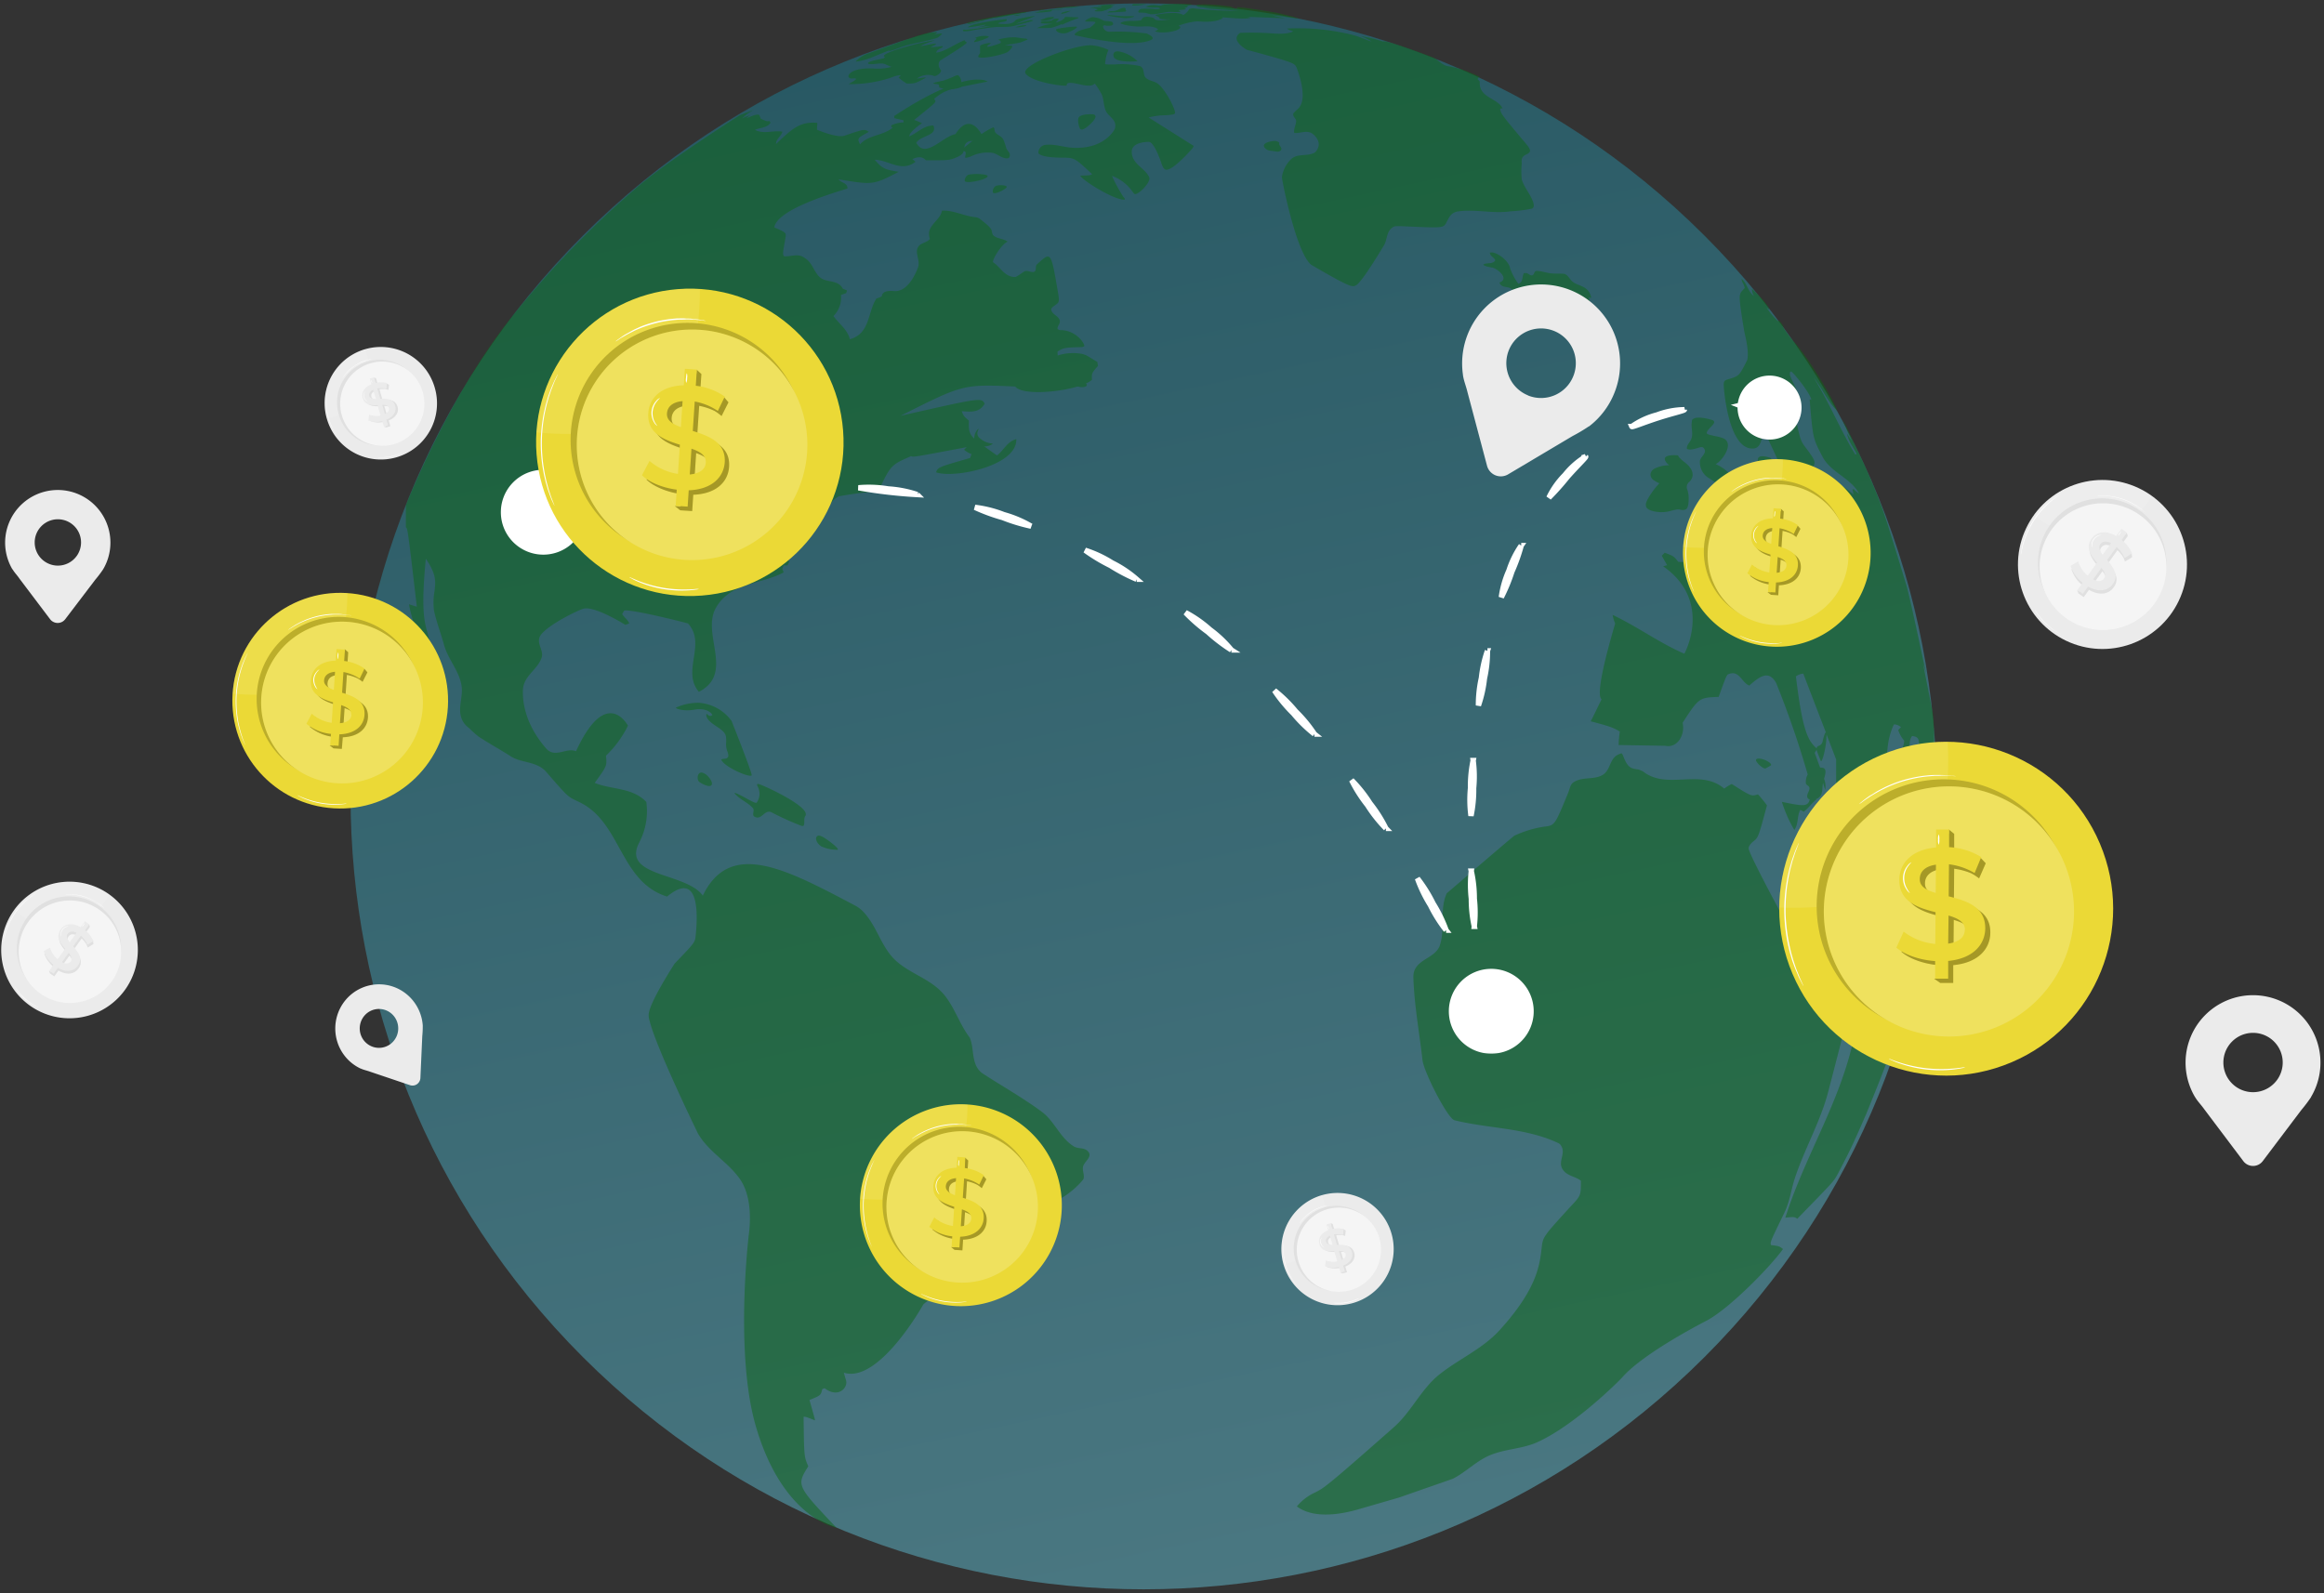 <svg xmlns="http://www.w3.org/2000/svg" width="436" height="299" fill="none" viewBox="0 0 436 299"><rect x="0" y="0" width="436" height="299" fill="#333333" stroke="none"/><path fill="url(#a)" fill-opacity=".4" d="M319.783 254.651c58.11-58.11 58.11-152.324 0-210.434-58.11-58.11-152.324-58.11-210.434 0-58.11 58.11-58.11 152.324 0 210.434 58.11 58.109 152.324 58.109 210.434 0Z"></path><g opacity=".5"><path fill="#0D6616" d="M197.659 3.187a.522.522 0 0 0-.226 0 8.503 8.503 0 0 0-.992.102l-1.127.428c-.056 0-.124 0-.102.08.023.078.327.303 1.793-.102.778-.26.766-.44.654-.508Zm-2.312-1.228c.228-.036.451-.096.665-.18h-.09l-.834.078c-.113 0-.226.09-.203.124a.98.98 0 0 0 .462-.022Zm4.655-.519c.251.034.505.034.755 0 0 0 .395 0 .981-.112 0 0 .665-.102.778-.136.113-.034 0 0-.135 0-1.547.027-3.09.147-4.622.36h1.206a5.335 5.335 0 0 1 1.037-.112Zm-2.659.485c.322-.066.651-.096.98-.09.305 0 .722 0 .958-.08h.136-.181a16.407 16.407 0 0 0-5.106.643 21.783 21.783 0 0 0 3.179-.282.37.37 0 0 1 .034-.19Zm2.377.552h.17l.293-.146.541-.214c.101 0 .112-.057.112-.068 0-.01 0 0-.067 0a5.433 5.433 0 0 0-1.601.35c.068.056.068.056-.237.27a6.71 6.71 0 0 0 .789-.192Zm-7.157 2.255a.695.695 0 0 0-.147 0 3.137 3.137 0 0 0-.44 0 7.258 7.258 0 0 0-1.499.383 6.775 6.775 0 0 0 1.804-.18c.191-.09.383-.203.282-.203Zm.202 2.683c0-.068-.078-.124-.394-.18h-.18l-1.59-.226a9.752 9.752 0 0 0-3.382.45s.35.08.463.25c.112.168.078.326 0 .382-.713.29-1.448.52-2.199.688h-.27c0-.417.541-.384.665-.71a4.207 4.207 0 0 0-1.962.462s-.067.078-.056.112v.936c.017.12.017.241 0 .36-.079.215-.282.361-.327.598v.124c.237.52 4.216-.26 5.434-.857.27-.124 1.251-1.127.868-1.195a6.941 6.941 0 0 0-1.274-.1c.947-.249 1.939-.305 2.897-.553.011 0 1.274-.485 1.307-.54Zm-9.434-3.484c1.657-.135 3.235-.72 4.881-.924a9.847 9.847 0 0 0-1.826.45l5.783-1.047c.177-.029.346-.094.496-.192a.362.362 0 0 0-.192 0 94.742 94.742 0 0 0-11.182 2.063c.755.158 1.42-.27 2.141-.36l-.101.01Zm-3.563 10.18h-.067c-.136.002-.269.03-.395.08-.754.357-1.53.67-2.322.934-1.375.293-1.792.383-1.905.53.152.058.311.092.473.102.463.056.508.078.575.17.068.09 0 .382.169.517.224.091.459.148.699.17a5.692 5.692 0 0 0 3.19-.204c.316-.18.124-1.375.124-1.386a1.67 1.67 0 0 0-.541-.914Zm5.648-7.294a1.989 1.989 0 0 0-.36-.067 4.388 4.388 0 0 0-2.199.383c.102 0 .226 0 .316.101.09.102 0 .09-.18.27-.181.181-.384.395-.147.395a8.894 8.894 0 0 0 1.905-.586c.677-.248.868-.406.665-.496Zm102.232 31.158c-.508-1.545-1.691-2.75-2.153-4.306a14.734 14.734 0 0 1 0-2.999c-.113-1.127.191-1.364.958-1.736 1.048-.519.631-1.026-.643-2.536-4.159-4.938-4.171-5.028-4.374-5.885l.158-.18h.305c-1.004-2.029-4.509-1.939-4.273-5.039l-.428-.45.259-.395h.237c-.654-.338-2.593-1.128-2.615-1.128a17.49 17.49 0 0 0-3.382-.89c-1.218-.203-1.928-1.296-3.01-1.725-1.533-.597-4.949-1.803-6.324-2.254-2.559-.744-2.559-.744-2.908-.654a23.963 23.963 0 0 0-4.171-1.015c.691.258 1.356.583 1.984.97-.147 0-.147 0-1.905-.688a16.618 16.618 0 0 0-1.894-.586 42.73 42.73 0 0 0-12.005-1.127c.191.191.191.191 1.127.518-1.003.61-3.01.462-4.081.383a52.28 52.28 0 0 0-5.85-.09c-2.018 1.364 1.217 3.168 1.262 3.18 8.782 2.378 8.861 2.502 9.278 3.234 0 0 2.457 5.885.315 7.835-.856.79-.868.823-.89.97-.09.552.518.811.541 1.307 0 .767-.507 1.432-.361 2.255 1.218.135 2.536-.722 3.675.35 1.939 1.825.225 3.302.203 3.313-1.33.79-3.032.135-4.318 1.127a5.806 5.806 0 0 0-1.871 3.506c0 .575 2.683 14.25 5.513 16.458 7.473 4.352 7.71 4.216 8.42 3.822 1.184-.654 5.197-7.463 5.242-7.53.586-1.004.417-2.345 1.398-3.168.518-.428.552-.428 2.773-.338 6.989.315 6.989.315 7.564-.823.575-1.139.947-1.826 2.254-2.007 3.247-.428 6.482.485 9.729 0a27.603 27.603 0 0 0 3.99-.496s.609-.135.271-1.183Zm-82.595-15.207c.631-.755.631-1.206 0-1.319 0 0-2.007-.157-2.638.53-.35.406 0 1.883.214 2.187.564.721 2.412-1.398 2.424-1.398Zm22.05-21.26h-1.398c1.42.157 6.065.484 6.764.53a74.82 74.82 0 0 1-8.229-.429 2.02 2.02 0 0 0-1.128.08c-.256.478-.649.87-1.127 1.126-1.127-.823-5.084-.079-5.253 0 .248.226.609.293.823.564l-.09.124c.72.137 1.456.171 2.187.101-2.875.474-3.044.057-3.157-.214-1.849-.597-2.254 0-2.356.383-1.285.316-2.66-.09-3.9.496a.834.834 0 0 0 0 .158c.815.28 1.665.447 2.525.496 1.51.226 3.1-.338 4.509.541-.214.237-.214.237-.62.372.958.564 4.813.124 4.802-.8l-.338-.214A12.86 12.86 0 0 1 224.679 4c3.19.327 4.611-.417 4.723-.654l-.135-.1c2.976.235 4.329.35 5.377.09a2.39 2.39 0 0 0-.71-.18l7.181.27c-1.669-.339-1.759-.36-2.379-.52 1.668.124 3.314.44 4.983.587-1.477-.508-4.058-1.07-4.07-1.07-.011 0-6.11-1.072-7.62-1.072a.678.678 0 0 0 .169.27 2.252 2.252 0 0 1-1.127-.315c-.406-.203-5.93-.755-6.674-.305.237.26.293.35 2.706.508Z"></path><path fill="#0D6616" d="M199.721 3.39a5.659 5.659 0 0 1-.496.395c-.353.196-.733.34-1.127.428l.394-.44c.062-.067.116-.143.158-.225a1.649 1.649 0 0 0-1.296.192l.169.056c-.809.162-1.632.245-2.458.248.091.09.237 0 .327.113-.146.146-.146.146-.158.18-.011.034.113.08 2.255.124a9.474 9.474 0 0 0-2.987.823s2.525 0 2.852-.09a12.436 12.436 0 0 0 1.871-.688.246.246 0 0 1-.079.181 29.081 29.081 0 0 1 2.717-1.128c.417-.157.451-.157.53-.236a.34.34 0 0 0-.226-.068s-2.175-.113-2.412-.068l-.034.203Zm15.917 23.245c.947.247 2.074 3.483 2.086 3.528.259.79.53 1.612 1.014 1.68 1.342.214 4.915-3.946 4.949-3.98.112-.146.2-.31.259-.484l-8.443-5.333a12.854 12.854 0 0 1 3.201-.417c1.128-.09 1.68-.135 1.736-.405.158-.677-2.006-4.893-3.483-5.693-.665-.36-1.477-.406-2.029-.97-.552-.563-.101-1.736-1.06-2.164a15.668 15.668 0 0 0-4.678-.304c-1.623 0-1.634 0-1.86-.068a7.922 7.922 0 0 1 .62-2.66 9.488 9.488 0 0 0-3.009-.857c-2.999-.316-13.708 3.71-12.524 5.31 1.183 1.6 6.853 2.378 7.688 2.254.056-.474.09-.79 2.491-.237 2.04.485 2.491.113 2.807-.146.463.63.885 1.288 1.262 1.972.429.96.361 2.04.733 3.01.462 1.24 2.322 1.77 1.736 3.53 0 0-1.792 3.81-7.812 3.527-1.804-.09-3.551-.8-5.388-.519a1.518 1.518 0 0 0-1.128 1.51c.215.373 1.128.824 4.34.87 2.447 0 2.447 0 5.749 3.1-.439.224-.439.224-2.254.26.586 1.058 6.764 4.79 8.387 4.507 0-.225 0-.225-.271-.507a30.465 30.465 0 0 1-2.142-3.945 8.11 8.11 0 0 1 3.856 2.964c.191.26.338.451.473.462.823 0 3.044-2.333 2.66-3.167-.811-1.793-3.291-2.458-3.28-4.825.023-1.916 3.292-1.815 3.314-1.803ZM190.129 2.917c.395.068.801.04 1.183-.079.108-.023.214-.057.316-.1h-.079c-.478.01-.955.07-1.42.18Zm48.066 25.341 1.499.214c.231-.017.45-.113.62-.27a.432.432 0 0 0 .067-.394c-.056-.26-.281-.418-.372-.655a.421.421 0 0 1 0-.316.066.066 0 0 0 0-.067 1.128 1.128 0 0 0-.653-.304c-.677-.09-2.852.326-2.075 1.273.232.278.557.462.914.52Z"></path><path fill="#0D6616" d="M213.417 11.495a6.763 6.763 0 0 0-3.381-1.826c-1.342-.236-1.252.755-1.038 1.127.756 1.06 4.374.7 4.419.7ZM205.842 1.35c-.468.003-.936.04-1.398.113h.203c.445.02.883.115 1.296.282-.135.214-.44.09-.575.304 0 .135 1.263.08 1.353.068a6.448 6.448 0 0 0 2.142-.925c-.147-.113-.327 0-.485-.079.237-.225.575-.079.823-.248h-.113a22.642 22.642 0 0 0-3.167.192c.214.158.507 0 .732.158.012.135-.169.135-.811.135Zm-7.406 4.047c-.338.09-.451.124-.124.53a2.255 2.255 0 0 0 2.255.067c.564-.214 1.781-.823 1.386-1.003a.504.504 0 0 0-.18 0 21.041 21.041 0 0 0-3.337.406Zm14.418-2.367h-2.097c-.631 0-1.443-.147-2.175-.17a4.512 4.512 0 0 0-.958 0c1.088.268 2.196.445 3.314.53a4.217 4.217 0 0 0 1.702-.214l.214-.146Zm-5.096-.677c.226 0 2.469-.09 3.134-.157.282 0 .349-.057.394-.158.045-.102-.157-.124-.124-.248.034-.124.068-.102 0-.17a.15.15 0 0 0-.067-.078.407.407 0 0 0-.271-.08 2.344 2.344 0 0 0-.361.07c-.529.145-.991.54-1.566.551-.575.011-.902.011-1.139.27Zm5.592-1.34a7.468 7.468 0 0 0 1.679-.249.408.408 0 0 0-.158 0h-2.029c-.473 0-.439.282-.439.282s.451.022.947-.034Zm3.212.405c.665 0 .868 0 1.037.191v.068a4.63 4.63 0 0 1-1.127 0 13.002 13.002 0 0 0-2.379 0c-.439.09-.62.507-.496.631s0 0 1.128.102c.439 0 .845.27 1.307.27 1.128 0 2.187-.36 3.292-.45.688 0 1.375.1 2.063 0h.146l-.417-.294c.118-.03.239-.05.361-.056.947-.09.969-.124 1.015-.203.045-.079-.192 0-.248-.158.191-.124.518-.067.563-.394.248-.147.552-.124.789-.282l-.169-.068a48.77 48.77 0 0 0-5.636.09 1.7 1.7 0 0 0 .586.113 4.19 4.19 0 0 1-1.499 0 3.596 3.596 0 0 0-1.962.293 7.89 7.89 0 0 0 1.646.147ZM201.885 6.66c.09 0 10.495 2.524 14.079.822.97-.462-.766-1.127-.789-1.195a41.3 41.3 0 0 0-7.034-.327c-.958 0-1.341-.958-1.127-1.127.214-.169.259-.068.597 0 1.793.113 1.128-.688.992-.755a8.154 8.154 0 0 0-1.285-.147c-.496-.1-.89-.44-1.386-.563a7.927 7.927 0 0 0-.97-.158 3.27 3.27 0 0 0-1.431.755c.216.076.447.103.676.08.496 0 1.195 0 1.296.134.102.135-.969.992-1.025 1.026-.687.148-1.365.337-2.03.564-1.194.687-.845.8-.563.89v.001Zm-16.819-2.898c-.372 0-3.46.643-3.652.767.18.045.271.09 3.652-.767ZM166.85 9.466v.08a.374.374 0 0 0 .192 0c1.026-.27 1.973-.733 2.987-1.015 1.838-.508 3.732-.8 5.558-1.353.428-.135.428-.135 1.127-.789v-.102a5.824 5.824 0 0 0-1.589.237c.484-.19.484-.19.642-.428V6.04h-.203c-2.085.123-2.085.123-12.4 3.9a5.884 5.884 0 0 0-2.604 1.556l.057.056c2.232-.226 4.159-1.398 6.233-2.086Zm13.899-3.606a5.81 5.81 0 0 0 1.702-.17c2.964-.519 4.419-.62 4.43-.62.902 0 1.815 0 2.717-.079.721-.1 3.573-.902 3.596-.902.552-.157.597-.203.676-.27a1.568 1.568 0 0 0-.755 0c-.846.158-1.646.484-2.48.642 1.127-.552 2.423-.89 3.573-1.476h-.101s-3.382.473-3.641.845c-.26.372-.812.868-3.179.61v-.07l.236-.124h.079c.406-.214 1.488-.056 1.24-.665-.067 0-6.921.767-7.248 1.556a33.876 33.876 0 0 0 3.382-.54c-.451.371-1.026.337-1.533.517.067 0 .09 0 .902-.1a8.429 8.429 0 0 1 1.431-.103c-1.526.32-3.069.55-4.622.688-.529-.135-.597.113-.405.26Z"></path><path fill="#0D6616" d="M159.342 14.607c.395.26.846 0 1.252.158v.09c-.361.44-.947.563-1.353.935a24.555 24.555 0 0 0 7.891-1.206 5.802 5.802 0 0 1 1.758-.473l.068.09c-.316.282-.316.282-.361.35.462.433.973.811 1.522 1.127 1.567 0 1.567 0 3.472-1.037l.09-.057c-.135-.079-.135-.079-1.679.17a3.522 3.522 0 0 1 2.964-.587c.327.124.406.135.564.08.158-.057.947-.395 1.037-1.027-.597-.676-.609-1.6-.056-1.939.552-.338 4.836-2.964 4.869-3.29a3.245 3.245 0 0 0-.383-.306.824.824 0 0 1 0-.157c-1.815.687-3.382 2.006-5.332 2.367.079-.722.857-.7 1.229-1.127l-.102-.124c-.719.122-1.446.194-2.175.214.304-.237.699-.305.981-.587a.339.339 0 0 1 0-.09c-1.015 0-1.951.43-2.943.451.867-.404 1.76-.75 2.672-1.037-.575-.135-9.413 1.995-9.537 2.92l.226.248c-.226.191-.237.191-1.274.406-1.736.372-1.86.518-1.916.721.065.07.153.114.248.124.845.124 1.691-.18 2.547-.079.609.08 1.128.52 1.691.598a9.914 9.914 0 0 1-3.382.326c-4.249-.236-5.196 1.353-4.588 1.748Zm29.433 20.63c.237-.27-.09-.373-.361-.43a3.474 3.474 0 0 0-1.567.068 1.201 1.201 0 0 0-.575 1.251c.282.485 2.176-.507 2.503-.89Zm.203-5.514a.598.598 0 0 0 .327-.124.873.873 0 0 0 .079-.856c-.158-.316-.428-.553-.575-.868a11.921 11.921 0 0 0-.586-1.725l-.18-.237c-.361-.45-.936-.597-1.285-1.037-.237-.27-.102-.676-.327-.958a.183.183 0 0 0-.136 0c-.94.435-1.831.968-2.66 1.59-.27.19-.62.461-.879.664l-2.401 1.95c.879.384.879.384.789.868-.09.485-.113.62 0 .632.39-.047.771-.158 1.127-.327a6.98 6.98 0 0 1 3.946-.609c.924.192 1.69 1.037 2.761 1.037Zm-4.227 3.044a10.15 10.15 0 0 0-3.033 0c-.496.17-.856 1.003-.687 1.24.315.45 3.382-.158 4.08-.699.226-.18.35-.395-.36-.54Zm-53.14 112.197c-.879 0-.868 1.409-.451 1.736.417.327 2.142 1.307 2.401.462.147-.507-.868-2.063-1.95-2.198Zm166.848-89.032a.424.424 0 0 0 .056-.158 2.91 2.91 0 0 0-.823-1.499l-.281-.214c-.767-.53-1.736-.643-2.458-1.274-.507-.439-.733-1.127-1.454-1.398-.891-.09-1.77 0-2.649-.112-.879-.113-1.669-.429-2.537-.44-.552 0-.417.733-.879.823-.462.09-.778-.519-1.285-.417h-.248c-.406.642-.068 1.668-1.037 2.018a11.54 11.54 0 0 1-1.567-2.93c-.225-1.5-2.773-3.282-3.787-2.92 0 .71.834.845 1.014 1.442-.552.845-1.601.316-2.254.812.191.281 1.127.462 1.657.541.935.158 3.381 2.085 1.375 2.818.372 1.048 1.499.665 2.175 1.127.677.462.609.79.373 1.477.124.214.259.338 1.871.721.591.115 1.171.277 1.736.485.721.304 1.296.88 2.029 1.127.098.05.199.092.304.124.937.241 1.897.385 2.863.43 2.03.202 5.637-.858 5.637-1.512.056-.428-.192-.81-.169-1.229.112.068.112.068.338.158Zm-163.15 86.586c.44 1.352 5.411 3.517 5.715 2.964.158-.315-3.742-10.145-3.787-10.224a8.322 8.322 0 0 0-6.099-3.382 10.15 10.15 0 0 0-4.351.913c.18.35 1.871.677 3.461.384 2.254-.417 3.325.642 3.382 1.014-.169.158-.53.327-1.015-.225h-.079c-.248.935 1.127 1.848 2.052 2.457 1.691 1.127 1.668 1.556 1.646 2.852a3.868 3.868 0 0 0 .203 1.68c.143.298.212.627.202.958-.225.665-.913.349-1.33.609Zm5.94 9.13c.418.474-.349 1.308.384 1.646 1.251.586 1.724-1.228 2.886-.947.213.069.418.164.608.282a51.94 51.94 0 0 0 5.31 2.367c.169 0 .293 0 .36-.112.237-.575-.079-1.229.293-1.77 1.128-1.702-8.105-5.873-8.736-5.986a.484.484 0 0 0-.282 0c-.056.147-.056.147 0 .327a2.86 2.86 0 0 1-.135 3.179c-.237.09-.947-.293-1.939-.834-1.815-.992-2.018-.992-2.142-1.004-.124-.011 0 .102 0 .136.992 1.138 2.435 1.623 3.393 2.716Zm58.291-82.2c-.924 0 .62 1.578.936 1.894 2.052 2.018 3.382 1.127 3.382 1.06.518-.564-3.371-2.785-4.318-2.954Z"></path><path fill="#0D6616" d="M96.587 58.75c-12.13 14.79-20.448 36.073-20.448 36.073v4.148c.338.192.338.192 2.063 14.88l-1.466-.462c.192 1.804 3.145 10.687 3.168 10.754.744-.541 1.51-1.127.27-5.501-.563-2.006-1.206-4.261-.282-13.786 2.007 2.919 1.838 4.317 1.624 6.076a12.056 12.056 0 0 0-.09 3.686c.484 2.153 1.273 4.204 1.86 6.335.732 2.762 2.897 4.915 3.314 7.801.338 2.333-1.128 4.791.518 7.023.267.322.57.614.902.868a21.56 21.56 0 0 0 1.69 1.521c1.985 1.331 4.104 2.458 6.1 3.754 1.995 1.297 4.892.891 6.65 2.909 4.025 4.633 4.025 4.633 5.727 5.444l.845.417c7.519 3.889 7.35 14.824 16.12 17.552 6.11-5.073 5.772 3.472 5.355 7.383-.136 1.229-.136 1.229-3.98 5.231 0 .068-5.151 7.891-4.824 9.818 0 .316.124.733.203 1.038 1.352 5.219 8.961 20.831 9.018 20.955 1.984 3.461 5.636 5.366 7.891 8.579 1.702 2.446 2.254 6.279 1.623 10.777 0 .202-2.593 21.812 1.33 35.497 4.994 17.338 15.072 19.164 15.173 19.164-7.53-7.948-7.53-7.948-5.298-11.543-.789-1.804-.789-1.804-.879-9.289.417 0 .417 0 2.13.676 0-.191 0-.191-1.026-3.821 2.12-.868 2.12-.868 2.402-2.052l.439-.158c2.57 1.951 4.385-.101 4.025-1.443l-.429-1.476c6.55 2.108 14.824-12.614 14.903-12.772 1.634-1.669 4.509-1.995 5.636-2.063 2.638-.147 3.618-2.841 5.772-3.743a2.336 2.336 0 0 1 2.153.068c.901.462.969.496 1.409-.361.958-1.871 1.476-3.911 2.254-5.85.44-1.128.181-2.446 1.297-3.269 1.116-.823 1.758-1.297 1.454-2.334a1.81 1.81 0 0 1-.079-.654c6.121-.067 10.145-5.275 10.145-5.32a.854.854 0 0 0 .068-.226c.113-.687-.248-1.352-.147-2.051.158-1.037 1.939-1.917.925-2.976-.722-.756-1.815-.406-2.627-.902-2.615-1.612-3.607-4.723-6.019-6.504-3.608-2.672-7.519-4.848-11.273-7.305-2.074-1.714-1.319-4.509-2.255-6.628-1.927-2.503-2.863-5.806-4.948-8.207-2.74-3.145-7.17-3.968-9.841-7.203-2.097-2.57-2.931-5.952-5.321-8.342a5.802 5.802 0 0 0-1.308-.969c-13.155-6.978-23.548-12.479-28.655-1.906-3.089-4.373-15.308-3.46-11.926-9.965a12.59 12.59 0 0 0 1.33-7.62c-2.649-2.762-6.516-2.254-9.683-3.573 2.311-3.168 2.311-3.168 2.119-5.096a20.282 20.282 0 0 0 4.126-5.636c-.429-.755-4.306-7.023-9.751 4.791-1.826-.778-3.934 1.42-5.636-.552-3.991-4.622-4.42-8.861-4.318-10.98.124-2.626 2.773-3.776 3.506-6.031.473-1.443-1.206-2.818-.135-4.272 1.397-1.894 6.707-4.509 7.89-4.881 2.075-.688 7.891 2.976 7.959 3.01l.733-.271c-.293-.699-.947-1.127-1.342-1.77l.395-.642c1.522-.282 11.926 2.378 11.96 2.423 3.506 3.822-1.262 8.962 2.04 12.829 6.708-3.45.463-10.788 3.157-15.692s8.601-4.419 12.817-6.764h-.079l-.259-.653.304-.62h.688l.349-.744-.541-.451 4.509-9.514c-.428 1.488-1.995 5.929-1.995 5.929.563-.135.563-.135 3.258-6.482.265.79.409 1.614.428 2.446 1.42-1.206 1.826-3.302 3.664-4.159 2.44-.439 4.9-.755 7.372-.947 2.333-4.904 2.333-4.904 6.121-6.572.473.192.473.192 10.45-1.69-.147.134-.338.337-.485.484.411.353.88.631 1.387.823l-.26.721c-5.986 1.714-5.986 1.714-6.403 2.683 3.236 1.206 15.275-1.127 15.072-6.223-1.702.43-2.356 2.108-3.619 3.055a104.674 104.674 0 0 1-2.389-1.69 2.623 2.623 0 0 0 1.6-.485.636.636 0 0 0-.281-.079 3.934 3.934 0 0 1-2.199-1.015 1.127 1.127 0 0 1-.259-1.465c.09-.203.056-.237 0-.259a2.547 2.547 0 0 0-.755 1.837c-1.037-1.026-1.037-1.736-.992-3.382-1.015-.845-1.06-.958-1.342-1.758 1.917.146 3.303.248 4.295-1.387-.586-1.195-.586-1.195-15.781 2.255 11.746-5.93 11.746-5.93 21.519-5.5 1.522 2.073 12.129.765 14.395-1.253-.067-1.24-.067-1.24 1.127-2.615l-.112-.733-2.074-1.262-.643-.226a9.312 9.312 0 0 0-4.734.271c0-.214 0-.485-.057-.699 1.127-.778 1.466-.789 4.509-.879.186-.007.367-.057.53-.147.225-.27-1.229-2.795-4.092-3.032-.642 0-.642 0-.924-.27 0-.576.608-.98.417-1.6-.271-.836-1.308-1.016-1.567-1.85-.102-.36.124-.552.71-.958.857-.609.857-.609.383-3.303-1.183-6.764-1.183-6.764-3.787-4.374-.406.372 0 1.127-.519 1.387-.518.26-1.296-.406-1.939 0-1.476 1.003-1.476 1.003-1.781.992-1.916-.079-2.626-1.906-4.013-2.774-.101-.563 1.578-3.38 2.751-3.855-.778-.597-1.86-.496-2.627-1.127-.18-.147-.248-.327-.361-.89 0-.192-.124-.643-2.051-2.12a1.85 1.85 0 0 0-.925-.45c-2.164-.17-4.148-1.353-6.369-1.229-.304 1.961-3.156 2.83-2.254 5.298-.609.79-1.894.687-2.322 1.724-.429 1.037.484 2.356.112 3.551 0 0-1.6 4.836-4.565 4.51-.643-.068-2.164-.113-2.255.991-.31.178-.644.311-.992.395-1.69 2.502-1.127 6.583-4.993 7.654-.463-1.849-2.052-2.897-3.078-4.35a4.866 4.866 0 0 0 1.409-3.947l.992-.36c0-.124.124-.35.136-.485a6.772 6.772 0 0 0-.778-.327c-.857-1.702-2.818-1.127-4.07-1.984-1.251-.857-1.499-2.57-2.694-3.517a5.128 5.128 0 0 0-.721-.485c-1.128-.642-2.368 0-3.551-.113-.259-.439-.259-.439.259-3.38.18-1.05.18-1.05-2.085-2.042.529-3.2 9.784-6.064 13.73-7.293 0-1.127-1.218-1.026-1.646-1.713 6.47 1.06 6.47 1.06 11.273-1.42-2.503-.418-3.021-.508-4.509-2.255 2.547 0 4.982 2.434 7.631.383a1.606 1.606 0 0 0-.586-.474s1.623-.969 2.548.192c4.452 0 4.452 0 5.816-.586.326-.13.63-.309.902-.53.676-.564.248-1.578.891-2.164.642-.587 1.397-.18 2.029-.508.372-.236.563-.642.879-.947 0 0-2.164-4.61-4.971-.18-2.469.451-5.637 4.735-7.339 1.635.744-1.398 4.07-1.297 3.19-3.258-1.803 0-2.998 1.41-4.509 2.04 0-.902 2.356-2.446 2.39-2.457-.477-.242-.97-.449-1.477-.62 3.844-3.089 3.844-3.089 4.013-3.562l-.27-.406c2.164-1.68 2.164-1.68 10.066-3.235a2.94 2.94 0 0 0-1.217-.339c-5.636-.608-16.21 6.764-16.3 6.764-.09 0 0 .293 0 .428.563.192 1.127.26 1.713.43v.371c-.778.03-1.544.21-2.254.53l-.102.27.316.192c-1.793 1.533-4.509 1.33-6.121 3.122-.541-1.127-.541-1.127 1.657-2.333-.834-.553-.834-.552-4.645.744-.202.067-1.42.35-5.05-1.127-.112-.429.091-.88 0-1.308-3.246-.282-4.734 1.127-7.721 3.968 0-.992 1.003-1.443 1.194-2.31-1.702-.317-3.472.54-5.14-.339.97-.45 2.255-.316 2.92-1.342l-.214-.326c-.463.078-.542.09-1.635-.44a3.74 3.74 0 0 0-.304-.733c-.868-.113-1.567.417-2.368.631.222-.2.459-.38.711-.54a7.426 7.426 0 0 0-1.511.597 8.452 8.452 0 0 1 2.255-1.635l-2.627.992s-14.113 8.906-19.795 13.956a181.817 181.817 0 0 0-22.49 23.221Z"></path><path fill="#0D6616" d="M153.57 156.789c-.946.248-.304 1.589.575 2.063.951.42 1.982.628 3.021.608.091-.09 0-.405-1.386-1.454-1.387-1.048-1.826-1.183-2.21-1.217Zm159.621-60.85c.471-.14.949-.254 1.432-.338.575-.079 1.127.327 1.725-.068.315-.225.473-.936.462-2.142a4.82 4.82 0 0 0-.237-1.454 1.233 1.233 0 0 1 .384-1.533c.335-.318.547-.746.597-1.206a2.254 2.254 0 0 0-.496-1.466 5.343 5.343 0 0 0-.462-.529c-.417-.406-.913-.71-1.319-1.128a1.598 1.598 0 0 1-.428-.552s0-.068-.079-.079c-.079-.01-3.653-.349-2.018 1.488a.915.915 0 0 0 .439.316 1.346 1.346 0 0 1-.36.067 6.125 6.125 0 0 0-2.413.61 1.397 1.397 0 0 0-.777 1.06 1.36 1.36 0 0 0 .45 1.013c.379.268.783.5 1.207.688l-.091.101a15.472 15.472 0 0 0-2.017 2.751c-.417.755-.496 1.127-.35 1.578.226.755 2.48 1.274 4.351.823Zm17.8 48.247a.46.46 0 0 0 .199.007.457.457 0 0 0 .184-.075s.846-.462.868-.496c.136-.225-.214-.575-.924-.924-.71-.349-2.131-.631-1.838.124.36.593.885 1.067 1.511 1.364Zm-10.258-50.727c-.147 0-.158 0-.169.203l.947.417c-.44-.417-.62-.575-.778-.62Z"></path><path fill="#0D6616" d="M356.918 115.869c1.68 2.131 3.754 8.139 4.43 10.517-.812-3.753-2.66-12.602-3.618-16.322-4.509-14.779-4.566-15.06-7.891-22.692l-3.675-7.778c-.147-.27-.282-.54-.44-.812a32.744 32.744 0 0 0 1.68 3.878c-.338-.406-.586-.868-.891-1.285.248 1.443 1.206 2.547 1.815 3.821l-.27.08c-2.841-4.657-4.859-9.74-7.756-14.35 1.567 1.95 2.503 4.361 4.34 6.131-.192-1.127-4.441-8.544-7.609-12.4a21.494 21.494 0 0 1-2.705-3.562c.162.126.316.262.462.406a8.686 8.686 0 0 0-.992-1.34l-.271.09a14.502 14.502 0 0 1-2.108-2.538l.496.395c0-.89-3.01-3.743-3.246-3.912.017.474.145.937.372 1.353-1.128-.857-1.252-2.367-2.311-3.235 0 .642.552 1.127.586 1.747-.778.812-.778.812-.913 1.432-.203.924.879 6.921.89 6.977.981 4.002.496 5.107.44 5.22-1.477 2.885-1.477 2.885-3.562 3.483-.755.225-.823.451-.778 1.364 0 .113.8 12.084 5.636 11.622 1.522-.147 1.635-2.559 1.691-3.72.248.361 5.028 10.258 5.637 13.043.27 1.318.518 2.57 1.645 2.976a8.742 8.742 0 0 0 1.252-4.758c-.564-3.607-.068-3.82 1.026-4.283.281-.722.293-1.026-1.342-3.19-1.127-1.488-1.127-1.488-2.006-5.434-.327-1.499 1.488-2.604.766-4.17-1.871-4.104-1.871-4.104-1.894-4.307v-.439l.226-.18c.969.754 3.776 4.508 3.776 5.31l-.304-.08c.608 7.338.608 7.338 2.423 10.788 1.578 2.998 5.253 3.923 6.854 6.91a5.144 5.144 0 0 1-.969-.812h-.282c.058.331.133.658.225.981a28.702 28.702 0 0 0-3.686-2.615c.8 2.683 2.458 5.061 2.818 7.891-1.51-.598-.834-2.864-2.525-3.315l-.259.203s.665 4.081.778 4.385c.112.305.823 2.458.485 3.134-.914-.417-.914-.417-1.128-.428-.236.248-.394.541-.62.8 0 .079.068.18.09.259-4.216-1.826-4.216-1.826-4.396-1.42l-.733.158a11.6 11.6 0 0 0-2.84-2.255l1.961 1.128a4.601 4.601 0 0 0-2.672-1.928c-.574-.18-.71-.214-1.679-2.627-.71-1.769-1.409-4.238-.744-5.906.27-.688.259-4.002-.496-4.363-.09 0-2.334-.845-2.334.395a54.772 54.772 0 0 0 2.176 9.75c.236.462.403.956.496 1.466-.147.08-.18.09-.834 0l-1.511-.259c-1.183-1.657-2.829-2.954-3.731-4.814a14.44 14.44 0 0 0-1.341-2.897 7.902 7.902 0 0 0-3.157-2.446c1.128-.474 3.686-3.946 1.342-4.88a7.365 7.365 0 0 0-1.263-.339c-1.567-.338-1.849-.395-1.725-.789.26-.789 2.108-1.793 1.038-2.255 0 0-2.965-.98-3.766-.09a.663.663 0 0 0-.09.361c-.191.97.192 1.94 0 2.908-.191.97-.98 1.308-.947 2.187.203.17.711.293 2.029-.124.474-.158.891-.293 1.128 0 .856.958-.778 1.668-.71 2.626a3.5 3.5 0 0 0 1.927 3.157c1.567 1.06 1.77 1.195 2.007 1.522 0 .293-.305.518-.248.834.18.992.8 1.837.902 2.84-.091.97-1.004.068-1.658-.586-.281-.282-.281-.282-1.228-.699 0 1.263 1.071 2.255.89 3.551-.09.7-.823.834-1.837.947-.271 0-.688.08-.654.383.034.305.248.744 2.367 1.421.88.282 2.717.868 2.593 1.476a4.537 4.537 0 0 0-1.578-.135.613.613 0 0 0 0 .226 1.226 1.226 0 0 0-.778.124c-.586.248-.879.868-1.432 1.127-.552.259-1.454.485-2.141.845v.181c.202.124.259.158 2.367.62a4.553 4.553 0 0 1-.631.902c-2.176-.891-2.435-1.274-3.146-2.311.103.559.234 1.112.395 1.657l-.473.642c-.567.045-1.136.045-1.703 0-.834-1.059-.834-1.059-2.536-1.702l-.552.564 1.003 1.77-.744.214c9.334 6.504 4.058 16.323 3.968 16.401-4.701-2.04-8.838-5.117-13.448-7.282.095.554.254 1.095.473 1.612 0 .124-4.024 13.144-2.548 14.215-1.837 3.799-1.837 3.799-2.051 4.137 3.438.913 4.159 1.127 5.478 1.928a19.071 19.071 0 0 0-.225 2.525l8.759.146c2.254.496 3.765-2.062 3.246-4.317 3.055-4.723 3.123-4.723 6.764-4.858 1.499-4.149 1.499-4.149 1.95-4.307 1.939-.721 2.401 1.68 3.799 2.176 2.063-1.815 3.641-2.908 5.028-.496a175.953 175.953 0 0 1 5.929 17.18 2.919 2.919 0 0 0-.338 1.724c.146.361.733.417.665.947-.068.53-.395.857-.428 1.342a.602.602 0 0 0 .061.349.602.602 0 0 0 .243.259l.169.068c-.327 1.443-1.353 1.24-5.219.451a25.076 25.076 0 0 0 2.333 5.275c.834-1.127.474-2.592 1.127-3.765l.654.339c.88-.666 1.477-1.601 2.322-2.255v-.124a1.605 1.605 0 0 0 .97-.902c.052-.151.093-.305.124-.462.101-.518.079-1.06.18-1.589v-.113c.124.44.282.958.417 1.353a3.812 3.812 0 0 0-.214-2.086c.079-.27.158-.53.214-.811.169-.88-.09-1.128-.383-1.229a2.43 2.43 0 0 0-.575-.068l-1.014-2.762.372-.586c.01.104.033.206.067.305 0 0 .677 1.781.744 1.848.316 0 .789-2.175.936-3.382.064-.546.098-1.095.101-1.645l1.804 4.7v10.146l.665 8.77c.24-.465.448-.948.62-1.443.449-1.848.717-3.736.8-5.636.846-6.076.846-6.076 1.556-6.302.936.575 2.615 2.593 2.48 4.397a9.53 9.53 0 0 0 1.127-1.128l.767.214c2.502-4.914.383-10.675 2.841-15.601.483.021.945.208 1.307.53l-.518.53a5.62 5.62 0 0 0 1.127 2.006 4.23 4.23 0 0 1-.834 2.255c.276 1.024.498 2.063.665 3.111 2.998-.564.18-4.408 1.657-6.245 1.183.147 1.251.575 1.274 1.544l-.609.541c.18.756.18.756 0 3.179l-.62.451c.237 5.062 3.089 9.931 1.071 15.139l-.744.136c-1.646-2.198.146-6.922-3.664-7.226-.202.465-.54.858-.969 1.127a15.907 15.907 0 0 0-1.263-.879 2.73 2.73 0 0 0 .26 1.398c-1.038.406-1.973-.384-2.988-.26a9.87 9.87 0 0 0-.654 1.556l.598.428c-.586 2.762-1.668 7.891.631 11.792l.677-.327.225-.722c.755 1.252.575 2.864 1.544 4.036.331-.4.611-.839.835-1.308.216.456.518.866.89 1.206-2.976 10.146-3.382 11.758-5.467 14.08-1.398-.62-1.533-1.015-1.499-2.593a2.132 2.132 0 0 0-1.398.091c-4.656-2.03-1.781-8.827-6.764-10.664-1.51 1.33-1.454 3.517-2.694 4.993h-.778c-.766-1.127-8.229-14.947-8.556-16.525-.101-.496.485-1.128.88-1.421.924-.744.924-.744 2.547-6.763a23.859 23.859 0 0 0-1.691-2.063c-1.229.394-1.229.394-4.915-1.939a6.982 6.982 0 0 0-1.409.868c-4.509-3.867-10.709.361-15.263-3.247l-.755-.327c-1.567-.225-2.097-.293-3.021-2.761-.214-.305-.226-.305-.237-.305a5.163 5.163 0 0 0-.845.361c-1.398.845-1.252 2.796-2.627 3.664-1.713 1.071-3.934.259-5.636 1.499-.496.361-.643 1.274-.88 1.849-2.536 6.177-2.536 6.177-4.509 6.402-1.953.29-3.852.867-5.636 1.714-1.477 1.184-12.648 10.788-12.659 10.799-1.409 3.123-.237 6.583-1.285 9.751-.88 2.649-5.096 2.581-4.972 6.053.17 5.22 1.128 10.337 1.714 15.5.237 2.176 4.678 10.901 5.986 11.273 6.493 1.612 13.38 1.375 19.58 4.329.209.132.377.319.485.541.823 1.386-.62 2.841.169 4.227.789 1.387 2.39 1.387 3.495 2.255 0 2.784 0 2.784-1.917 4.824-5.208 5.704-5.208 5.704-5.444 7.778-.372 3.258-.88 7.722-7.891 15.444-3.247 3.562-7.733 5.433-11.408 8.398-3.382 2.762-5.174 6.955-8.455 9.83-12.772 11.273-13.076 11.385-14.789 12.242a9.422 9.422 0 0 0-3.382 2.604c3.584 2.66 9.446 1.127 11.374.586l7.778-2.254 10.089-3.517c2.435-1.229 4.34-3.281 6.865-4.374 2.886-1.252 6.132-1.206 9.018-2.503 6.865-3.111 15.061-11.194 15.985-12.231 3.686-4.148 13.11-9.198 15.872-10.63 4.407-2.412 11.904-10.145 14.226-13.38-.71-.553-.71-.553-2.255-.744-.169-.553-.169-.553 2.525-6.099 1.004-2.052 1.252-4.329 1.962-6.482 1.837-5.557 4.847-10.675 6.301-16.39l4.656-17.958c.158.666.158.666-.361 3.315a2.995 2.995 0 0 0 1.285-1.128c-1.048 14.418-9.48 26.288-13.685 39.601 1.68-.169 1.68-.169 2.255.203 6.707-6.899 6.707-6.899 7.259-7.891l-.394.744c.237-.406.552-.947.778-1.364l.236-.451 1.488-2.897c.665-1.33 1.488-2.998 3.472-7.62-.09.248-.18.485-.27.71 1.623-4.035 3.697-9.018 5.05-12.997 1.127-4.07 2.863-9.481 3.855-13.606.237-1.252.462-2.413.677-3.495.146-3.494.236-4.035 2.254-15.883a.796.796 0 0 0 0 .169c.767-16.83.767-16.83.947-17.597v.091c.056-5.332.609-7.17.09-12.682l-2.254-11.386a20.715 20.715 0 0 0-3.461-6.673Zm-28.294-18.645c.067 0 .09 0 .653.35l-.721-.27s.034-.069.068-.08Zm13.809 40.3a.256.256 0 0 1-.057.09 9.289 9.289 0 0 0-.451 1.567 1.13 1.13 0 0 1-.744.789.48.48 0 0 0-.36.406.127.127 0 0 0 0 .067c-1.443-1.364-2.593-2.57-3.889-13.527a2.66 2.66 0 0 1 1.375-.507l4.238 11.025a.317.317 0 0 0-.112.09Z"></path></g><mask id="b" width="245" height="128" x="93.466" y="69.981" fill="#000" maskUnits="userSpaceOnUse"><path fill="#fff" d="M93.466 69.981h245v128h-245z"></path><path d="M105.797 95.06a7.085 7.085 0 0 1-2.705.811 6.957 6.957 0 0 1-2.819.237 13.644 13.644 0 0 1 5.524-1.048Zm22.004-2.942c-1.788.501-3.625.81-5.479.924a27.14 27.14 0 0 1-5.557.327 26.258 26.258 0 0 1 5.489-.913 26.556 26.556 0 0 1 5.547-.338Zm22.162-1.015c-1.806.33-3.642.473-5.478.428a27.479 27.479 0 0 1-5.558-.18 26.649 26.649 0 0 1 5.547-.417c1.831-.13 3.67-.073 5.489.169Zm22.117 1.702a94.11 94.11 0 0 1-11.025-1.274 22.189 22.189 0 0 1 5.569.214c1.857.115 3.691.471 5.456 1.06Zm21.362 5.929a33.236 33.236 0 0 1-5.309-1.612 34.544 34.544 0 0 1-5.22-1.916c1.851.225 3.665.683 5.4 1.364a21.601 21.601 0 0 1 5.129 2.164Zm19.806 9.965a34.032 34.032 0 0 1-4.915-2.581 33.07 33.07 0 0 1-4.757-2.863 22.089 22.089 0 0 1 5.039 2.356 21.454 21.454 0 0 1 4.633 3.088Zm17.777 13.268a32.695 32.695 0 0 1-4.419-3.381 31.45 31.45 0 0 1-4.193-3.642 23.05 23.05 0 0 1 4.565 3.191 22.367 22.367 0 0 1 4.047 3.832Zm15.579 15.782a26.481 26.481 0 0 1-3.968-3.889 26.767 26.767 0 0 1-3.54-4.284 26.198 26.198 0 0 1 3.968 3.889 26.23 26.23 0 0 1 3.54 4.284Zm13.403 17.698a26.413 26.413 0 0 1-3.45-4.363 26.716 26.716 0 0 1-2.987-4.689 25.746 25.746 0 0 1 3.461 4.351 26.137 26.137 0 0 1 2.976 4.701Zm11.294 19.107a27.15 27.15 0 0 1-2.953-4.712 26.06 26.06 0 0 1-2.424-5.005 27.05 27.05 0 0 1 2.942 4.712 26.252 26.252 0 0 1 2.435 5.005Zm6.201 9.616c.233.508.375 1.054.417 1.612l.305 1.758c0 .35.101.699.146 1.049l.079.552v.553l-.564.146a27.81 27.81 0 0 1-1.882-5.298 26.054 26.054 0 0 1 2.435 5.106l-.575.147v-.541l-.068-.552c0-.361-.079-.711-.124-1.06l-.169-1.781a4.9 4.9 0 0 1 0-1.691Zm-1.476-20.708c.379 1.699.568 3.434.564 5.174.194 1.727.194 3.47 0 5.197a23.648 23.648 0 0 1-.553-5.163 23.864 23.864 0 0 1-.011-5.208Zm.35-20.753c.229 1.723.259 3.467.09 5.197a23.597 23.597 0 0 1-.496 5.174 22.642 22.642 0 0 1-.09-5.197 23.416 23.416 0 0 1 .496-5.174Zm2.681-20.584a23.209 23.209 0 0 1-.563 5.174 23.264 23.264 0 0 1-1.128 5.073c-.006-1.74.183-3.476.564-5.174a23.262 23.262 0 0 1 1.127-5.073Zm6.335-19.749a33.825 33.825 0 0 1-1.747 4.892 31.703 31.703 0 0 1-1.984 4.802 18.405 18.405 0 0 1 1.432-5.016 18.031 18.031 0 0 1 2.299-4.678Zm12.097-16.695c.112.124-1.579 1.713-3.461 3.844a46.862 46.862 0 0 1-3.45 3.866 15.733 15.733 0 0 1 3.01-4.261 14.981 14.981 0 0 1 3.901-3.449Zm18.52-8.804c0 .169-2.254.665-4.948 1.533-2.695.868-4.848 1.781-4.915 1.623a14.551 14.551 0 0 1 4.734-2.176 15.097 15.097 0 0 1 5.129-.98Zm15.973-.395c-.927.22-1.889.25-2.829.09a7.272 7.272 0 0 1-2.796-.496 6.77 6.77 0 0 1 2.83-.09 7.011 7.011 0 0 1 2.795.496Z"></path><path d="M279.689 197.224a7.467 7.467 0 0 0 6.973-4.587 7.469 7.469 0 0 0-1.64-8.183 7.46 7.46 0 0 0-10.554.061 7.463 7.463 0 0 0 5.221 12.709Zm52.294-115.241a5.502 5.502 0 1 0 0-11.004 5.502 5.502 0 0 0 0 11.004ZM109.392 96.108a7.457 7.457 0 0 1-4.599 6.902 7.468 7.468 0 0 1-8.627-2.15 7.464 7.464 0 1 1 13.226-4.752Z"></path></mask><path fill="#fff" d="M105.797 95.06a7.085 7.085 0 0 1-2.705.811 6.957 6.957 0 0 1-2.819.237 13.644 13.644 0 0 1 5.524-1.048Zm22.004-2.942c-1.788.501-3.625.81-5.479.924a27.14 27.14 0 0 1-5.557.327 26.258 26.258 0 0 1 5.489-.913 26.556 26.556 0 0 1 5.547-.338Zm22.162-1.015c-1.806.33-3.642.473-5.478.428a27.479 27.479 0 0 1-5.558-.18 26.649 26.649 0 0 1 5.547-.417c1.831-.13 3.67-.073 5.489.169Zm22.117 1.702a94.11 94.11 0 0 1-11.025-1.274 22.189 22.189 0 0 1 5.569.214c1.857.115 3.691.471 5.456 1.06Zm21.362 5.929a33.236 33.236 0 0 1-5.309-1.612 34.544 34.544 0 0 1-5.22-1.916c1.851.225 3.665.683 5.4 1.364a21.601 21.601 0 0 1 5.129 2.164Zm19.806 9.965a34.032 34.032 0 0 1-4.915-2.581 33.07 33.07 0 0 1-4.757-2.863 22.089 22.089 0 0 1 5.039 2.356 21.454 21.454 0 0 1 4.633 3.088Zm17.777 13.268a32.695 32.695 0 0 1-4.419-3.381 31.45 31.45 0 0 1-4.193-3.642 23.05 23.05 0 0 1 4.565 3.191 22.367 22.367 0 0 1 4.047 3.832Zm15.579 15.782a26.481 26.481 0 0 1-3.968-3.889 26.767 26.767 0 0 1-3.54-4.284 26.198 26.198 0 0 1 3.968 3.889 26.23 26.23 0 0 1 3.54 4.284Zm13.403 17.698a26.413 26.413 0 0 1-3.45-4.363 26.716 26.716 0 0 1-2.987-4.689 25.746 25.746 0 0 1 3.461 4.351 26.137 26.137 0 0 1 2.976 4.701Zm11.294 19.107a27.15 27.15 0 0 1-2.953-4.712 26.06 26.06 0 0 1-2.424-5.005 27.05 27.05 0 0 1 2.942 4.712 26.252 26.252 0 0 1 2.435 5.005Zm6.201 9.616c.233.508.375 1.054.417 1.612l.305 1.758c0 .35.101.699.146 1.049l.079.552v.553l-.564.146a27.81 27.81 0 0 1-1.882-5.298 26.054 26.054 0 0 1 2.435 5.106l-.575.147v-.541l-.068-.552c0-.361-.079-.711-.124-1.06l-.169-1.781a4.9 4.9 0 0 1 0-1.691Zm-1.476-20.708c.379 1.699.568 3.434.564 5.174.194 1.727.194 3.47 0 5.197a23.648 23.648 0 0 1-.553-5.163 23.864 23.864 0 0 1-.011-5.208Zm.35-20.753c.229 1.723.259 3.467.09 5.197a23.597 23.597 0 0 1-.496 5.174 22.642 22.642 0 0 1-.09-5.197 23.416 23.416 0 0 1 .496-5.174Zm2.681-20.584a23.209 23.209 0 0 1-.563 5.174 23.264 23.264 0 0 1-1.128 5.073c-.006-1.74.183-3.476.564-5.174a23.262 23.262 0 0 1 1.127-5.073Zm6.335-19.749a33.825 33.825 0 0 1-1.747 4.892 31.703 31.703 0 0 1-1.984 4.802 18.405 18.405 0 0 1 1.432-5.016 18.031 18.031 0 0 1 2.299-4.678Zm12.097-16.695c.112.124-1.579 1.713-3.461 3.844a46.862 46.862 0 0 1-3.45 3.866 15.733 15.733 0 0 1 3.01-4.261 14.981 14.981 0 0 1 3.901-3.449Zm18.52-8.804c0 .169-2.254.665-4.948 1.533-2.695.868-4.848 1.781-4.915 1.623a14.551 14.551 0 0 1 4.734-2.176 15.097 15.097 0 0 1 5.129-.98Zm15.973-.395c-.927.22-1.889.25-2.829.09a7.272 7.272 0 0 1-2.796-.496 6.77 6.77 0 0 1 2.83-.09 7.011 7.011 0 0 1 2.795.496Z"></path><path fill="#fff" d="M279.689 197.224a7.467 7.467 0 0 0 6.973-4.587 7.469 7.469 0 0 0-1.64-8.183 7.46 7.46 0 0 0-10.554.061 7.463 7.463 0 0 0 5.221 12.709Zm52.294-115.241a5.502 5.502 0 1 0 0-11.004 5.502 5.502 0 0 0 0 11.004ZM109.392 96.108a7.457 7.457 0 0 1-4.599 6.902 7.468 7.468 0 0 1-8.627-2.15 7.464 7.464 0 1 1 13.226-4.752Z"></path><path stroke="#fff" d="M105.797 95.06a7.085 7.085 0 0 1-2.705.811 6.957 6.957 0 0 1-2.819.237 13.644 13.644 0 0 1 5.524-1.048Zm22.004-2.942c-1.788.501-3.625.81-5.479.924a27.14 27.14 0 0 1-5.557.327 26.258 26.258 0 0 1 5.489-.913 26.556 26.556 0 0 1 5.547-.338Zm22.162-1.015c-1.806.33-3.642.473-5.478.428a27.479 27.479 0 0 1-5.558-.18 26.649 26.649 0 0 1 5.547-.417c1.831-.13 3.67-.073 5.489.169Zm22.117 1.702a94.11 94.11 0 0 1-11.025-1.274 22.189 22.189 0 0 1 5.569.214c1.857.115 3.691.471 5.456 1.06Zm21.362 5.929a33.236 33.236 0 0 1-5.309-1.612 34.544 34.544 0 0 1-5.22-1.916c1.851.225 3.665.683 5.4 1.364a21.601 21.601 0 0 1 5.129 2.164Zm19.806 9.965a34.032 34.032 0 0 1-4.915-2.581 33.07 33.07 0 0 1-4.757-2.863 22.089 22.089 0 0 1 5.039 2.356 21.454 21.454 0 0 1 4.633 3.088Zm17.777 13.268a32.695 32.695 0 0 1-4.419-3.381 31.45 31.45 0 0 1-4.193-3.642 23.05 23.05 0 0 1 4.565 3.191 22.367 22.367 0 0 1 4.047 3.832Zm15.579 15.782a26.481 26.481 0 0 1-3.968-3.889 26.767 26.767 0 0 1-3.54-4.284 26.198 26.198 0 0 1 3.968 3.889 26.23 26.23 0 0 1 3.54 4.284Zm13.403 17.698a26.413 26.413 0 0 1-3.45-4.363 26.716 26.716 0 0 1-2.987-4.689 25.746 25.746 0 0 1 3.461 4.351 26.137 26.137 0 0 1 2.976 4.701Zm11.294 19.107a27.15 27.15 0 0 1-2.953-4.712 26.06 26.06 0 0 1-2.424-5.005 27.05 27.05 0 0 1 2.942 4.712 26.252 26.252 0 0 1 2.435 5.005Zm6.201 9.616c.233.508.375 1.054.417 1.612l.305 1.758c0 .35.101.699.146 1.049l.079.552v.553l-.564.146a27.81 27.81 0 0 1-1.882-5.298 26.054 26.054 0 0 1 2.435 5.106l-.575.147v-.541l-.068-.552c0-.361-.079-.711-.124-1.06l-.169-1.781a4.9 4.9 0 0 1 0-1.691Zm-1.476-20.708c.379 1.699.568 3.434.564 5.174.194 1.727.194 3.47 0 5.197a23.648 23.648 0 0 1-.553-5.163 23.864 23.864 0 0 1-.011-5.208Zm.35-20.753c.229 1.723.259 3.467.09 5.197a23.597 23.597 0 0 1-.496 5.174 22.642 22.642 0 0 1-.09-5.197 23.416 23.416 0 0 1 .496-5.174Zm2.681-20.584a23.209 23.209 0 0 1-.563 5.174 23.264 23.264 0 0 1-1.128 5.073c-.006-1.74.183-3.476.564-5.174a23.262 23.262 0 0 1 1.127-5.073Zm6.335-19.749a33.825 33.825 0 0 1-1.747 4.892 31.703 31.703 0 0 1-1.984 4.802 18.405 18.405 0 0 1 1.432-5.016 18.031 18.031 0 0 1 2.299-4.678Zm12.097-16.695c.112.124-1.579 1.713-3.461 3.844a46.862 46.862 0 0 1-3.45 3.866 15.733 15.733 0 0 1 3.01-4.261 14.981 14.981 0 0 1 3.901-3.449Zm18.52-8.804c0 .169-2.254.665-4.948 1.533-2.695.868-4.848 1.781-4.915 1.623a14.551 14.551 0 0 1 4.734-2.176 15.097 15.097 0 0 1 5.129-.98Zm15.973-.395c-.927.22-1.889.25-2.829.09a7.272 7.272 0 0 1-2.796-.496 6.77 6.77 0 0 1 2.83-.09 7.011 7.011 0 0 1 2.795.496Z" mask="url(#b)"></path><path stroke="#fff" d="M279.689 197.224a7.467 7.467 0 0 0 6.973-4.587 7.469 7.469 0 0 0-1.64-8.183 7.46 7.46 0 0 0-10.554.061 7.463 7.463 0 0 0 5.221 12.709Zm52.294-115.241a5.502 5.502 0 1 0 0-11.004 5.502 5.502 0 0 0 0 11.004ZM109.392 96.108a7.457 7.457 0 0 1-4.599 6.902 7.468 7.468 0 0 1-8.627-2.15 7.464 7.464 0 1 1 13.226-4.752Z" mask="url(#b)"></path><path fill="#EBEBEB" d="M302.838 73.808a14.822 14.822 0 0 0-.93-13.105 14.818 14.818 0 0 0-27.447 9.624v.066c.163 1.101.567 2.007.854 3.207l3.663 13.8a2.688 2.688 0 0 0 1.579 1.79 2.676 2.676 0 0 0 2.378-.18l12.061-7.17a31.873 31.873 0 0 0 3.07-1.825h.046a14.796 14.796 0 0 0 4.726-6.207Zm-16.161.385a6.521 6.521 0 0 1-3.007-9.626 6.524 6.524 0 0 1 6.679-2.82 6.519 6.519 0 0 1 4.803 8.867 6.518 6.518 0 0 1-8.475 3.599v-.02ZM77.89 188.316a8.244 8.244 0 0 0-2.758-2.55 8.136 8.136 0 0 0-7.272-.383 8.214 8.214 0 0 0-3.006 2.245 8.322 8.322 0 0 0-1.708 3.359 8.368 8.368 0 0 0-.056 3.775 8.325 8.325 0 0 0 1.608 3.409 8.215 8.215 0 0 0 2.938 2.335h.038c.558.265 1.1.355 1.743.59l7.504 2.533a1.466 1.466 0 0 0 1.31-.186 1.506 1.506 0 0 0 .64-1.168l.351-7.847c.067-.664.096-1.331.089-1.999v-.025a8.304 8.304 0 0 0-1.422-4.088Zm-4.742 7.667a3.583 3.583 0 0 1-4.014.054 3.633 3.633 0 0 1-1.353-1.619 3.68 3.68 0 0 1 .732-3.986 3.583 3.583 0 0 1 3.927-.842 3.62 3.62 0 0 1 1.638 1.323 3.68 3.68 0 0 1 .572 2.729 3.654 3.654 0 0 1-1.502 2.341Zm362.188 3.453a12.651 12.651 0 0 0-10.204-12.452 12.65 12.65 0 0 0-14.169 7.643 12.662 12.662 0 0 0 .82 11.198l.039.052c.482.815 1.095 1.401 1.708 2.262l7.334 9.739a2.284 2.284 0 0 0 2.84.669c.316-.158.591-.387.804-.669l7.223-9.57a27.813 27.813 0 0 0 1.838-2.431v-.039a12.578 12.578 0 0 0 1.767-6.402Zm-12.647 5.508a5.566 5.566 0 1 1-.001-11.133 5.566 5.566 0 0 1 .001 11.133ZM20.715 101.84a9.876 9.876 0 1 0-18.39 4.987h.033c.378.652.854 1.095 1.304 1.767l5.736 7.594a1.782 1.782 0 0 0 2.216.522c.246-.123.46-.302.627-.522l5.658-7.438c.513-.605.991-1.239 1.434-1.897a9.821 9.821 0 0 0 1.382-5.013Zm-9.856 4.296a4.347 4.347 0 0 1-3.075-7.423 4.348 4.348 0 1 1 3.075 7.423ZM81.55 72.694a10.534 10.534 0 1 1-20.225 5.899 10.534 10.534 0 0 1 20.225-5.9Z"></path><path fill="#fff" d="M68.492 65.523a10.535 10.535 0 0 0-7.17 13.038s7.203-1.754 8.076-5.111c.874-3.358-.906-7.927-.906-7.927Z" opacity=".1"></path><path fill="#E0E0E0" d="M78.922 73.287a8.005 8.005 0 1 1-15.376 4.458 8.005 8.005 0 0 1 15.377-4.458Z"></path><path fill="#F5F5F5" d="M79.307 73.541a7.9 7.9 0 1 1-9.778-5.378 7.895 7.895 0 0 1 9.778 5.378Z"></path><path fill="#E0E0E0" d="m71.753 75.001-.56-1.955c.368-.06.743-.072 1.114-.033.193.042.383.099.567.17v-.027l.098-.782v-.182l-.456-.261-.144.124a3.754 3.754 0 0 0-1.525 0l-.306-1.07-.411-.169.078.267-.456.137.313 1.082c-1.454.58-1.917 1.65-1.637 2.608.391 1.304 1.637 1.35 2.777 1.304l.561 1.956a3.846 3.846 0 0 1-2.132-.17l-.104 1.024a4.349 4.349 0 0 0 2.608.11l.234.809-.378.117.45.144.789-.229-.313-1.075c1.467-.594 1.956-1.65 1.656-2.608-.417-1.343-1.676-1.336-2.823-1.29Zm-.841.033c-.606 0-1.082-.091-1.219-.554-.137-.463.065-.854.717-1.16l.502 1.714Zm1.675 2.855-.495-1.701c.652 0 1.115.091 1.252.567s-.085.802-.757 1.115v.02Z"></path><path fill="#EBEBEB" d="m72.49 78.75.319 1.075-.79.229-.312-1.03a4.395 4.395 0 0 1-2.608-.118l.15-1.095c.682.26 1.424.32 2.139.17l-.555-1.956c-1.147.052-2.392.039-2.777-1.304-.287-.978.176-2.047 1.63-2.608l-.313-1.082.789-.234.313 1.069a4.303 4.303 0 0 1 2.119 0l-.111 1.088a4.244 4.244 0 0 0-1.708-.071l.567 1.955c1.14-.045 2.405-.052 2.79 1.304.3.959-.176 2.015-1.643 2.608Zm-1.956-3.912-.529-1.681c-.651.306-.84.736-.717 1.16.124.424.613.548 1.22.548l.026-.027Zm2.431 1.702c-.137-.476-.652-.574-1.245-.567l.495 1.701c.646-.28.848-.697.724-1.108l.026-.026Z"></path><path fill="#fff" d="M64.203 82.89a.461.461 0 0 1-.065-.066l-.19-.195a3.835 3.835 0 0 1-.286-.346c-.111-.13-.235-.274-.359-.45l-.195-.267c-.072-.091-.13-.195-.202-.3-.137-.208-.268-.437-.405-.652a10.262 10.262 0 0 1-1.154-3.442c0-.28-.071-.54-.084-.788v-1.265c.004-.144.017-.288.039-.43v-.366.098c.005.09.005.178 0 .267v1.33a3.46 3.46 0 0 0 0 .359c0 .248.052.508.091.782.098.597.242 1.186.43 1.76.195.572.432 1.127.71 1.663.138.24.262.476.405.684l.19.3.195.267c.117.176.24.32.345.45.084.117.176.228.274.333l.176.202c.065.047.094.071.085.071Zm4.752-7.55a.651.651 0 0 1-.287-.156 1.304 1.304 0 0 1-.43-.652 1.304 1.304 0 0 1 .065-.789.652.652 0 0 1 .176-.273s-.058.11-.123.293a1.304 1.304 0 0 0 .352 1.395c.17.117.254.17.247.182Zm.861-3.442a.756.756 0 0 1-.13-.306.821.821 0 0 1-.052-.326c.064.09.109.192.13.3a.725.725 0 0 1 .052.332Zm-.189-4.465c-.08.03-.163.05-.248.065a2.468 2.468 0 0 0-.293.065c-.11 0-.241.059-.385.111l-.456.15c-.163.059-.332.13-.515.209a9.991 9.991 0 0 0-1.115.6c-.35.233-.682.49-.997.769-.143.13-.28.254-.398.378-.117.124-.234.24-.332.352-.098.11-.176.215-.254.306a2.91 2.91 0 0 0-.183.235.91.91 0 0 1-.163.202c.04-.075.086-.147.137-.215.046-.072.104-.157.176-.248s.15-.202.248-.313c.097-.11.202-.241.326-.365s.254-.254.397-.391a8.321 8.321 0 0 1 1.004-.75c.36-.245.736-.463 1.128-.652.17-.076.344-.144.522-.202a8.463 8.463 0 0 1 .854-.241l.293-.059.254-.006Zm5.834 17.457-.163.099c-.11.065-.274.143-.476.234a7.694 7.694 0 0 1-3.422.626c-.222 0-.404 0-.528-.052h-.19a.762.762 0 0 1 .196 0h.528a8.38 8.38 0 0 0 1.728-.137 8.648 8.648 0 0 0 1.662-.482l.489-.209a.73.73 0 0 1 .176-.078Z"></path><path fill="#EBEBEB" d="M261.044 231.438a10.529 10.529 0 0 1-3.524 11.168 10.534 10.534 0 1 1 3.524-11.168Z"></path><path fill="#fff" d="M247.986 224.267a10.539 10.539 0 0 0-7.171 13.038s7.171-1.754 8.077-5.111c.906-3.357-.906-7.927-.906-7.927Z" opacity=".1"></path><path fill="#E0E0E0" d="M258.41 232.031a8.006 8.006 0 0 1-2.676 8.492 8.017 8.017 0 0 1-8.87.775 8.011 8.011 0 1 1 11.546-9.267Z"></path><path fill="#F5F5F5" d="M258.769 232.285a7.905 7.905 0 0 1-2.636 8.379 7.902 7.902 0 0 1-12.8-7.031 7.906 7.906 0 0 1 5.658-6.719 7.9 7.9 0 0 1 9.778 5.371Z"></path><path fill="#E0E0E0" d="m251.246 233.752-.568-1.956c.367-.06.739-.071 1.109-.032.195.037.387.092.573.163v-.066l.098-.788v-.183l-.45-.261-.143.124c-.504-.1-1.022-.1-1.526 0l-.312-1.069-.411-.169.078.267-.456.13.319 1.089c-1.46.58-1.955 1.643-1.636 2.608.391 1.336 1.636 1.349 2.777 1.303l.561 1.923a3.873 3.873 0 0 1-2.139-.176l-.149 1.102c.837.3 1.747.339 2.607.111l.235.808-.372.111.45.15.821-.202-.313-1.076c1.461-.593 1.956-1.649 1.656-2.607-.404-1.356-1.669-1.356-2.809-1.304Zm-.848 0c-.606 0-1.082-.091-1.212-.554-.131-.463.065-.854.717-1.154l.495 1.708Zm1.682 2.849-.495-1.702c.652 0 1.114.098 1.251.567.137.47-.084.841-.775 1.148l.019-.013Z"></path><path fill="#EBEBEB" d="m251.983 237.494.313 1.082-.789.228-.313-1.069a4.397 4.397 0 0 1-2.608-.111l.15-1.095a3.87 3.87 0 0 0 2.138.169l-.56-1.923c-1.141.053-2.386.039-2.777-1.303-.287-.978.176-2.041 1.636-2.608l-.319-1.089.788-.228.313 1.069a4.342 4.342 0 0 1 2.125 0l-.11 1.089a4.15 4.15 0 0 0-1.715-.065l.567 1.955c1.148-.052 2.406-.052 2.797 1.304.306.945-.17 2.002-1.636 2.595Zm-1.989-3.912-.495-1.708c-.652.3-.841.731-.717 1.154.124.424.606.58 1.212.58v-.026Zm2.438 1.702c-.136-.47-.651-.567-1.251-.567l.495 1.708c.672-.294.874-.698.756-1.115v-.026Z"></path><path fill="#fff" d="m243.698 241.633-.072-.058-.189-.196a3.867 3.867 0 0 1-.287-.326c-.104-.13-.235-.274-.359-.443l-.195-.267-.196-.307c-.143-.202-.274-.437-.41-.652a11.597 11.597 0 0 1-.724-1.675 11.916 11.916 0 0 1-.43-1.767c0-.28-.072-.547-.085-.795v-1.265c0-.169 0-.313.033-.43.032-.117 0-.196.032-.267v.274a3.855 3.855 0 0 0 0 .43c-.01.189-.01.378 0 .567v.684c0 .248.059.515.091.789.099.597.243 1.186.431 1.76.195.57.435 1.124.717 1.656.137.248.261.476.397.685.066.104.131.208.196.3l.189.273c.117.17.241.32.346.45.087.114.181.222.28.326l.176.209.059.045Zm4.751-7.542a.654.654 0 0 1-.287-.163 1.217 1.217 0 0 1-.43-.652 1.256 1.256 0 0 1 .059-.782.788.788 0 0 1 .182-.28s-.065.11-.13.299a1.33 1.33 0 0 0 0 .75c.061.251.195.477.384.652.111.104.229.163.222.176Zm.861-3.449a.744.744 0 0 1-.13-.306c-.053-.17-.079-.319-.053-.326a.69.69 0 0 1 .124.306.761.761 0 0 1 .059.326Zm-.188-4.459-.248.059-.293.072c-.118.032-.248.058-.385.104-.137.046-.3.091-.456.156-.157.066-.339.131-.515.203a8.61 8.61 0 0 0-2.126 1.369c-.143.13-.28.254-.404.384-.124.131-.228.241-.326.352-.097.111-.182.215-.254.3-.072.085-.137.176-.189.241l-.156.202a.944.944 0 0 1 .13-.221c.046-.072.104-.15.176-.248s.15-.202.248-.313c.097-.111.202-.235.326-.358.123-.124.26-.255.404-.392a7.919 7.919 0 0 1 2.138-1.382l.522-.202a8.608 8.608 0 0 1 .854-.241c.098-.024.198-.041.299-.052l.255-.033Zm5.833 17.432-.169.105a7.625 7.625 0 0 1-2.145.743 7.927 7.927 0 0 1-1.747.111c-.222 0-.404 0-.528-.046a.67.67 0 0 1-.189-.039h.717a9.337 9.337 0 0 0 1.727-.137 9.107 9.107 0 0 0 1.669-.482c.202-.085.372-.157.483-.216a.704.704 0 0 1 .182-.039Z"></path><path fill="#EBEBEB" d="M408.757 112.733c3.761-7.907.4-17.366-7.507-21.127-7.907-3.761-17.366-.4-21.127 7.506-3.761 7.907-.401 17.366 7.506 21.128 7.907 3.761 17.366.4 21.128-7.507Z"></path><path fill="#fff" d="M403.687 93.046a15.851 15.851 0 0 0-17.606-.6 15.833 15.833 0 0 0-4.519 4.224s8.761 6.904 13.552 4.825c4.792-2.08 8.573-8.45 8.573-8.45Z" opacity=".1"></path><path fill="#E0E0E0" d="M404.175 112.603a12.06 12.06 0 0 1-12.538 4.705 12.06 12.06 0 0 1-9.147-9.783 12.058 12.058 0 0 1 5.536-12.194 12.055 12.055 0 0 1 13.385.446 12.059 12.059 0 0 1 2.764 16.826Z"></path><path fill="#F5F5F5" d="M404.202 113.261a11.898 11.898 0 0 1-12.37 4.646 11.89 11.89 0 1 1 12.37-4.646Z"></path><path fill="#E0E0E0" d="m395.478 105.712 1.773-2.47a6.31 6.31 0 0 1 1.069 1.303c.135.266.246.543.333.828l.091-.052 1.017-.613.235-.143-.085-.769-.28-.059a5.914 5.914 0 0 0-1.421-1.806l.977-1.356-.182-.652-.241.339-.58-.417-.998 1.389c-2.04-1.193-3.729-.75-4.628.495-1.219 1.702-.079 3.188 1.043 4.498l-1.76 2.451a5.827 5.827 0 0 1-1.78-2.692l-1.441.841a6.608 6.608 0 0 0 2.269 3.168l-.737 1.03-.482-.339.247.652 1.004.717.985-1.369c2.06 1.187 3.755.77 4.648-.482 1.225-1.695.052-3.188-1.076-4.492Zm-.821-.978c-.561-.723-.893-1.369-.47-1.955.424-.587 1.069-.717 2.034-.228l-1.564 2.183Zm-1.786 4.622 1.558-2.164c.58.737.919 1.402.488 2.001-.43.6-1.062.672-2.046.163Z"></path><path fill="#EBEBEB" d="m391.73 110.061-.984 1.369-1.004-.718.978-1.362a6.557 6.557 0 0 1-2.269-3.168l1.434-.841a5.784 5.784 0 0 0 1.78 2.686l1.76-2.445c-1.121-1.304-2.262-2.797-1.036-4.498.893-1.252 2.607-1.689 4.628-.502l.991-1.35 1.004.724-.978 1.356a6.412 6.412 0 0 1 1.956 2.536l-1.389.874a6.292 6.292 0 0 0-1.506-2.087l-1.786 2.465c1.121 1.303 2.295 2.803 1.076 4.504-.906 1.219-2.588 1.643-4.655.457Zm2.758-5.965 1.571-2.178c-.971-.489-1.656-.313-2.041.229-.384.541-.091 1.232.47 1.949Zm.247 4.465c.431-.6.098-1.264-.488-2.001l-1.558 2.164c.99.509 1.668.365 2.046-.163Z"></path><path fill="#fff" d="M379.135 104.089a.49.49 0 0 1 0-.143c0-.105 0-.241.052-.411.053-.169.059-.391.118-.652.058-.261.104-.528.195-.834.046-.157.092-.313.137-.483.046-.169.111-.339.17-.515.111-.358.274-.723.43-1.114a17.53 17.53 0 0 1 1.304-2.412 17.142 17.142 0 0 1 1.708-2.152c.293-.3.573-.586.854-.834.143-.124.274-.248.41-.359l.385-.313c.248-.208.489-.365.698-.515a4.6 4.6 0 0 1 .541-.352l.352-.215a.507.507 0 0 1 .124-.065l-.118.085-.332.228c-.15.098-.333.222-.535.378-.202.157-.437.313-.652.522l-.378.313c-.137.11-.261.24-.404.365-.28.247-.548.54-.841.84a17.403 17.403 0 0 0-1.688 2.139c-.495.76-.931 1.558-1.304 2.386-.157.391-.32.756-.437 1.108-.059.176-.124.345-.176.508-.052.163-.098.326-.143.476-.098.307-.15.587-.209.835a9.857 9.857 0 0 0-.137.652l-.078.397-.046.137Zm13.352-1.382a.917.917 0 0 1-.078-.482 1.872 1.872 0 0 1 1.375-1.786c.159-.055.329-.071.496-.046 0 0-.189 0-.47.124a1.952 1.952 0 0 0-1.303 1.708c-.039.267 0 .482-.02.482Zm4.881-2.171s.078-.215.241-.437c.163-.221.307-.384.333-.371.026.013-.078.215-.241.437-.163.221-.307.371-.333.371Zm5.112-4.374a2.06 2.06 0 0 1-.306-.235 10.469 10.469 0 0 0-.835-.639c-.182-.123-.384-.267-.606-.397a44.66 44.66 0 0 0-.724-.417 12.723 12.723 0 0 0-1.747-.763 13.688 13.688 0 0 0-1.845-.49c-.293-.045-.567-.097-.828-.116-.26-.02-.502-.053-.723-.066-.222-.013-.417 0-.593 0h-.457a2.894 2.894 0 0 1-.384 0c.126-.025.255-.04.384-.045.152-.008.305-.008.457 0h.599c.222 0 .47 0 .73.052.261.052.542.065.835.11a12.91 12.91 0 0 1 1.864.483c.606.214 1.194.473 1.76.776.255.15.502.28.724.43.222.15.417.28.6.41.182.131.339.262.476.373.137.11.254.215.345.3.097.072.188.15.274.234Zm-15.242 23.097a1.18 1.18 0 0 1-.274-.104 8.077 8.077 0 0 1-.717-.346 12.113 12.113 0 0 1-2.158-1.506 11.677 11.677 0 0 1-1.753-1.956c-.196-.28-.339-.508-.437-.651a1.297 1.297 0 0 1-.13-.261c.065.072.121.15.169.234.104.157.261.379.463.652a13.12 13.12 0 0 0 1.767 1.956c.653.578 1.363 1.09 2.118 1.526.294.163.528.293.698.378.087.018.172.044.254.078Z"></path><path fill="#EBEBEB" d="M23.453 185.74a12.818 12.818 0 0 1-23.057-5.404 12.818 12.818 0 0 1 20.123-12.485 12.826 12.826 0 0 1 5.172 8.337 12.814 12.814 0 0 1-2.238 9.552Z"></path><path fill="#fff" d="M20.519 167.851a12.816 12.816 0 0 0-17.888 2.934s7.08 5.58 10.958 3.911c3.88-1.668 6.93-6.845 6.93-6.845Z" opacity=".1"></path><path fill="#E0E0E0" d="M20.91 183.66a9.78 9.78 0 0 1-15.101 1.006 9.777 9.777 0 0 1 7.495-16.455 9.782 9.782 0 0 1 7.605 15.449Z"></path><path fill="#F5F5F5" d="M20.93 184.201a9.614 9.614 0 0 1-14.835.95 9.615 9.615 0 1 1 14.834-.95Z"></path><path fill="#E0E0E0" d="m13.883 178.112 1.434-2.001c.333.307.622.658.86 1.043.112.209.203.427.274.652l.072-.046.822-.495.195-.117-.091-.652-.228-.046a4.564 4.564 0 0 0-1.148-1.428l.79-1.095-.144-.521-.196.273-.47-.339-.801 1.122c-1.656-.965-3.018-.607-3.742.404-.99 1.375-.065 2.575.841 3.631l-1.421 1.956a4.683 4.683 0 0 1-1.44-2.178l-1.168.685a5.363 5.363 0 0 0 1.884 2.588l-.652.828-.39-.267.201.534.809.587.795-1.108c1.669.958 3.038.619 3.761-.392 1.01-1.375.04-2.581-.847-3.618Zm-.652-.788c-.456-.587-.723-1.109-.385-1.585.34-.475.867-.58 1.65-.182l-1.265 1.767Zm-1.46 3.735 1.258-1.747c.476.593.75 1.134.398 1.617-.352.482-.86.521-1.663.11l.007.02Z"></path><path fill="#EBEBEB" d="m10.857 181.607-.795 1.108-.815-.58.789-1.102a5.336 5.336 0 0 1-1.832-2.562l1.16-.652a4.661 4.661 0 0 0 1.441 2.171l1.421-1.956c-.906-1.062-1.825-2.262-.84-3.637.723-1.011 2.092-1.363 3.741-.405l.802-1.121.815.587-.789 1.095a5.252 5.252 0 0 1 1.578 2.047l-1.135.665a4.978 4.978 0 0 0-1.219-1.688l-1.434 2.001c.906 1.056 1.852 2.262.867 3.638-.723 1.01-2.092 1.349-3.755.391Zm2.223-4.798 1.265-1.767c-.782-.391-1.304-.248-1.643.189-.339.437-.072.978.378 1.578Zm.202 3.605c.346-.483.072-1.024-.397-1.617l-1.258 1.754c.801.391 1.349.273 1.655-.157v.02Z"></path><path fill="#fff" d="M.669 176.809v-.111c0-.072 0-.196.046-.333.045-.137.045-.313.09-.515.046-.202.086-.43.164-.652 0-.123.072-.254.104-.384.033-.131.091-.274.144-.417.09-.294.215-.587.345-.907.299-.679.652-1.333 1.056-1.955.41-.615.87-1.195 1.376-1.734.221-.229.454-.447.697-.652.111-.104.215-.202.326-.294l.313-.254c.202-.163.398-.293.56-.41a4.16 4.16 0 0 1 .437-.287l.287-.176.105-.052-.092.071-.273.183a4.71 4.71 0 0 0-.43.306 9.25 9.25 0 0 0-.548.417l-.313.261-.32.293c-.228.196-.45.437-.684.652a14.429 14.429 0 0 0-1.363 1.728 15.12 15.12 0 0 0-1.056 1.956c-.13.313-.254.606-.352.893-.045.143-.104.274-.143.41-.04.137-.078.261-.111.385-.078.248-.124.476-.176.652-.045.167-.08.337-.104.508 0 .137-.052.242-.065.326a.32.32 0 0 1-.02.092Zm10.795-1.148a.651.651 0 0 1-.065-.391c.005-.328.115-.645.313-.906.201-.262.483-.45.802-.535a.738.738 0 0 1 .398-.032s-.15 0-.378.098c-.294.1-.552.283-.744.528a1.627 1.627 0 0 0-.325.854c-.02.228.045.384 0 .384Zm3.956-1.76a.936.936 0 0 1 .197-.352c.13-.182.247-.313.273-.3.026.013-.071.176-.195.359-.124.182-.274.313-.274.293Zm4.121-3.527a1.74 1.74 0 0 1-.247-.195c-.079-.065-.17-.144-.287-.228-.118-.085-.242-.189-.392-.287a5.305 5.305 0 0 0-.488-.32c-.176-.117-.378-.221-.587-.339-.454-.24-.924-.447-1.408-.619a11.829 11.829 0 0 0-1.493-.391c-.235-.039-.456-.078-.652-.098a23.985 23.985 0 0 0-.587-.052c-.182-.013-.339 0-.482 0h-.365a2.128 2.128 0 0 1-.32 0l.313-.039h.372c.163-.01.326-.01.489 0 .176 0 .378 0 .586.039.21.039.437.052.652.091.514.091 1.02.222 1.513.391.488.184.963.402 1.421.652.209.118.404.228.58.346.18.094.354.198.522.313.15.104.273.208.384.3.099.074.192.154.28.241.07.06.136.125.196.195Zm-12.32 18.671a.828.828 0 0 1-.221-.078 5.926 5.926 0 0 1-.58-.287 9.157 9.157 0 0 1-1.748-1.219 9.498 9.498 0 0 1-1.42-1.584 6.073 6.073 0 0 1-.346-.541 1.08 1.08 0 0 1-.111-.209c.056.056.104.12.143.189.085.124.209.306.372.522.42.565.899 1.085 1.428 1.551.528.467 1.103.88 1.714 1.232.235.137.424.241.56.307a1.4 1.4 0 0 1 .21.117Z"></path><path fill="#EBD936" d="M84.028 132.683c.664-11.156-7.84-20.738-18.996-21.403-11.156-.664-20.738 7.84-21.403 18.996-.664 11.156 7.84 20.738 18.996 21.403 11.156.664 20.738-7.84 21.403-18.996Z"></path><path fill="#fff" d="M65.161 111.293a20.238 20.238 0 0 0-21.513 18.866s14.153 1.571 17.94-3.912c3.788-5.482 3.573-14.954 3.573-14.954Z" opacity=".1"></path><path fill="#EBD936" d="M78.885 132.154a15.386 15.386 0 0 1-30.606.993 15.384 15.384 0 0 1 16.264-17.356 15.376 15.376 0 0 1 14.342 16.363Z"></path><path fill="#000" d="M78.884 132.154a15.387 15.387 0 0 1-19.338 13.848 15.385 15.385 0 0 1 4.996-30.211 15.376 15.376 0 0 1 14.342 16.363Z" opacity=".2"></path><path fill="#EBD936" d="M79.308 132.825a15.178 15.178 0 0 1-19.074 13.661 15.172 15.172 0 0 1-11.116-12.678 15.176 15.176 0 0 1 16.037-17.124 15.172 15.172 0 0 1 14.153 16.141Z"></path><path fill="#fff" d="M79.307 132.825A15.172 15.172 0 0 1 69.039 146.2a15.18 15.18 0 0 1-19.922-12.392 15.173 15.173 0 0 1 7.458-15.123 15.174 15.174 0 0 1 8.58-2.001 15.154 15.154 0 0 1 10.422 5.137 15.168 15.168 0 0 1 3.73 11.004Z" opacity=".2"></path><path fill="#EBD936" d="m64.823 130.556.255-3.911a8.017 8.017 0 0 1 2.02.652c.328.189.637.408.926.652l.059-.118.69-1.355.157-.313-.652-.77-.339.124a7.317 7.317 0 0 0-2.75-.991l.136-2.131-.652-.581-.039.535-.906-.059-.143 2.171c-3.019.091-4.564 1.702-4.675 3.664-.175 2.666 2.06 3.507 4.16 4.165l-.255 3.84a7.365 7.365 0 0 1-3.715-1.63l-.965 1.891a8.361 8.361 0 0 0 4.563 1.903l-.104 1.611-.75-.033.717.554 1.571.104.183-2.183c3.031-.111 4.563-1.702 4.713-3.664.17-2.647-2.106-3.468-4.205-4.127Zm-1.551-.508c-1.089-.398-1.89-.874-1.826-1.799.066-.926.652-1.5 2.054-1.617l-.228 3.416Zm1.154 6.226.221-3.397c1.134.404 1.956.9 1.884 1.839-.032.827-.671 1.44-2.086 1.558h-.02Z"></path><path fill="#000" d="m64.822 130.556.254-3.911c.7.127 1.38.346 2.021.652.328.189.637.407.926.652l.059-.118.69-1.356.157-.313-.652-.769-.339.124a7.301 7.301 0 0 0-2.75-.991l.136-2.131-.652-.581-.039.535-.906-.059-.143 2.171c-3.019.091-4.564 1.702-4.674 3.664-.176 2.666 2.06 3.507 4.159 4.165l-.255 3.84a7.374 7.374 0 0 1-3.715-1.63l-.965 1.891a8.361 8.361 0 0 0 4.563 1.903l-.104 1.611-.75-.033.717.554 1.571.104.183-2.183c3.031-.111 4.563-1.702 4.713-3.664.17-2.647-2.106-3.468-4.205-4.127Zm-1.551-.508c-1.089-.398-1.89-.874-1.826-1.799.066-.926.652-1.5 2.054-1.617l-.228 3.416Zm1.154 6.225.221-3.396c1.135.404 1.956.9 1.884 1.838-.032.828-.671 1.441-2.086 1.558h-.02Z" opacity=".3"></path><path fill="#EBD936" d="m63.663 137.799-.137 2.151-1.578-.104.144-2.132a8.438 8.438 0 0 1-4.603-1.903l.991-1.884a7.35 7.35 0 0 0 3.749 1.714l.247-3.839c-2.099-.652-4.335-1.5-4.159-4.173.13-1.955 1.663-3.572 4.674-3.663l.144-2.171 1.577.104-.143 2.132a8.205 8.205 0 0 1 3.82 1.428l-.913 1.89a7.94 7.94 0 0 0-3.044-1.245l-.254 3.879c2.099.652 4.374 1.486 4.204 4.152-.104 1.956-1.655 3.56-4.72 3.664Zm-1.03-8.325.221-3.416c-1.375.124-1.994.776-2.053 1.624-.059.847.763 1.395 1.858 1.792h-.026Zm3.26 4.674c.058-.945-.757-1.44-1.885-1.838l-.228 3.396c1.467-.117 2.1-.736 2.158-1.558h-.046Z"></path><path fill="#fff" d="M46.016 139.833a.651.651 0 0 1-.085-.163c-.058-.124-.13-.287-.215-.483a6.975 6.975 0 0 1-.306-.769c-.111-.3-.248-.652-.352-1.036a31.727 31.727 0 0 1-.176-.613c-.059-.209-.111-.443-.163-.652-.124-.463-.196-.965-.287-1.499a21.87 21.87 0 0 1-.215-3.495c.038-1.167.17-2.329.397-3.474.118-.528.222-1.03.365-1.487.066-.228.124-.449.196-.651l.209-.6c.123-.391.28-.724.404-1.024.102-.256.217-.506.345-.749l.241-.47a.641.641 0 0 1 .092-.156.74.74 0 0 1-.065.169 14.34 14.34 0 0 1-.216.483 9.758 9.758 0 0 0-.319.756c-.11.3-.26.652-.378 1.023-.065.196-.137.398-.202.607-.065.208-.124.43-.19.652-.136.456-.234.958-.351 1.479a22.987 22.987 0 0 0-.378 3.455 22.36 22.36 0 0 0 .202 3.469c.084.528.156 1.03.267 1.492.059.235.098.463.157.652.058.189.11.418.169.613.098.398.228.737.326 1.043.098.307.196.567.28.776.085.209.144.358.19.489l.058.163Zm13.532-10.509a1.265 1.265 0 0 1-.417-.469 2.43 2.43 0 0 1-.339-1.486c.061-.52.29-1.005.652-1.382a1.3 1.3 0 0 1 .502-.378s-.182.156-.424.449a2.56 2.56 0 0 0-.56 1.304c-.04.486.057.974.28 1.408.156.365.326.535.306.554Zm3.814-5.652a2.703 2.703 0 0 1 .085-1.264c.062.211.073.435.032.652-.02.332-.071.612-.117.612Zm2.595-8.181a3.295 3.295 0 0 1-.496-.052 5.025 5.025 0 0 0-.573-.065c-.222 0-.476-.053-.763-.059-.287-.007-.593 0-.926 0-.332 0-.69 0-1.062.039-.81.06-1.614.177-2.406.352-.791.185-1.569.424-2.327.717-.346.144-.652.274-.978.424-.326.15-.574.287-.821.424-.248.136-.47.267-.652.378l-.49.306a3.483 3.483 0 0 1-.423.261c.122-.113.252-.216.391-.307a6.04 6.04 0 0 1 .476-.332c.19-.117.404-.267.652-.404s.515-.294.821-.437c.307-.143.652-.293.978-.443a17.919 17.919 0 0 1 2.34-.737 16.562 16.562 0 0 1 2.439-.345h1.069c.339 0 .652 0 .932.039s.541.058.77.084c.227.027.416.059.573.092.16.006.32.028.476.065Zm-.925 35.307a1.62 1.62 0 0 1-.365.072c-.235.039-.58.078-1.01.11a14.576 14.576 0 0 1-3.358-.182 14.791 14.791 0 0 1-3.26-.939 11.483 11.483 0 0 1-.919-.437 1.378 1.378 0 0 1-.32-.189c.12.034.236.08.346.137.222.104.541.235.939.391a16.424 16.424 0 0 0 6.519 1.109 9.04 9.04 0 0 0 1.01-.059c.138-.024.279-.029.418-.013Z"></path><path fill="#EBD936" d="M350.902 104.963a17.604 17.604 0 0 1-22.141 15.791 17.604 17.604 0 0 1-12.871-14.705 17.598 17.598 0 0 1 8.642-17.528 17.602 17.602 0 0 1 26.37 16.442Z"></path><path fill="#fff" d="M334.475 86.195a17.604 17.604 0 0 0-18.743 16.427s12.321 1.369 15.646-3.415c3.325-4.785 3.097-13.012 3.097-13.012Z" opacity=".1"></path><path fill="#EBD936" d="M346.424 104.389a13.401 13.401 0 0 1-9.062 11.81 13.402 13.402 0 0 1-14.379-3.854 13.395 13.395 0 0 1 10.95-22.2 13.391 13.391 0 0 1 12.491 14.244Z"></path><path fill="#000" d="M346.423 104.389a13.401 13.401 0 0 1-9.062 11.81 13.402 13.402 0 0 1-14.379-3.854 13.395 13.395 0 0 1 10.95-22.2 13.39 13.39 0 0 1 12.491 14.244Z" opacity=".2"></path><path fill="#EBD936" d="M346.763 104.969a13.213 13.213 0 1 1-26.369-1.737 13.213 13.213 0 0 1 26.369 1.737Z"></path><path fill="#fff" d="M346.762 104.969a13.213 13.213 0 1 1-26.369-1.737 13.213 13.213 0 0 1 26.369 1.737Z" opacity=".2"></path><path fill="#EBD936" d="m334.201 102.994.222-3.377c.61.113 1.202.308 1.76.58.287.171.557.367.808.587l.052-.098.6-1.186.137-.267-.561-.652-.3.11a6.312 6.312 0 0 0-2.392-.867l.117-1.857-.547-.502v.469l-.796-.052-.123 1.884c-2.608.085-3.957 1.486-4.068 3.194-.157 2.321 1.792 3.058 3.618 3.631l-.215 3.338a6.382 6.382 0 0 1-3.26-1.486l-.919 1.623a7.362 7.362 0 0 0 4.009 1.656l-.098 1.401h-.652l.652.489 1.369.091.124-1.877c2.64-.091 3.99-1.48 4.107-3.188.144-2.353-1.838-3.07-3.644-3.644Zm-1.349-.443c-.952-.346-1.65-.763-1.598-1.565.053-.802.594-1.304 1.793-1.408l-.195 2.973Zm1.017 5.424.195-2.96c.985.352 1.695.782 1.643 1.604-.065.717-.626 1.251-1.858 1.356h.02Z"></path><path fill="#000" d="m334.2 102.994.222-3.377c.61.113 1.202.308 1.76.58.287.171.557.367.808.587l.052-.098.6-1.186.137-.267-.561-.652-.299.11a6.323 6.323 0 0 0-2.393-.867l.117-1.857-.547-.502v.469l-.796-.052-.123 1.884c-2.608.085-3.957 1.486-4.068 3.194-.157 2.321 1.792 3.058 3.618 3.631l-.215 3.338a6.382 6.382 0 0 1-3.26-1.486l-.919 1.623a7.365 7.365 0 0 0 4.009 1.656l-.098 1.401h-.651l.651.489 1.369.091.124-1.877c2.64-.091 3.99-1.48 4.107-3.188.144-2.353-1.838-3.07-3.644-3.644Zm-1.349-.443c-.952-.346-1.65-.763-1.597-1.565.052-.802.593-1.304 1.792-1.408l-.195 2.973Zm1.017 5.424.195-2.96c.985.352 1.695.782 1.643 1.604-.065.717-.626 1.251-1.858 1.356h.02Z" opacity=".3"></path><path fill="#EBD936" d="m333.197 109.298-.124 1.878-1.376-.092.124-1.858a7.353 7.353 0 0 1-4.003-1.655l.861-1.637a6.408 6.408 0 0 0 3.259 1.487l.222-3.345c-1.825-.573-3.775-1.303-3.625-3.624.111-1.708 1.448-3.116 4.075-3.195l.124-1.89 1.369.091-.124 1.858a7.17 7.17 0 0 1 3.331 1.239l-.795 1.649a6.875 6.875 0 0 0-2.654-1.082l-.221 3.377c1.825.573 3.813 1.304 3.657 3.611-.111 1.708-1.46 3.097-4.1 3.188Zm-.907-7.243.196-2.972c-1.193.104-1.734.652-1.786 1.408-.052.756.645 1.219 1.59 1.564Zm2.862 4.068c.052-.821-.652-1.251-1.643-1.603l-.195 2.959c1.232-.104 1.786-.639 1.838-1.356Z"></path><path fill="#fff" d="M317.805 111.071a.568.568 0 0 1-.078-.143l-.183-.418a6.278 6.278 0 0 1-.267-.652c-.091-.267-.215-.567-.306-.906-.052-.169-.104-.352-.157-.534-.052-.183-.091-.385-.143-.587-.098-.404-.17-.847-.248-1.304a18.709 18.709 0 0 1-.182-3.038 19.3 19.3 0 0 1 .339-3.031c.104-.456.195-.893.319-1.304.059-.202.111-.397.17-.58.058-.182.13-.352.189-.521.101-.304.218-.602.352-.894.104-.26.208-.475.3-.651.091-.176.149-.3.208-.405.059-.104.072-.143.078-.136a.504.504 0 0 1-.058.15l-.183.41c-.085.183-.182.398-.28.652-.098.254-.228.554-.333.893a18.98 18.98 0 0 0-.176.522c-.058.182-.104.378-.163.58-.117.391-.202.828-.299 1.304a18.954 18.954 0 0 0-.333 3.005 20.131 20.131 0 0 0 .17 3.025c.078.456.143.893.241 1.304.045.202.078.397.13.586.052.189.098.365.15.535.085.339.196.652.28.906.085.254.176.489.248.652.072.163.124.319.163.43.021.049.038.099.052.15Zm11.78-9.146a1.134 1.134 0 0 1-.358-.411 2.113 2.113 0 0 1-.293-1.304 2.08 2.08 0 0 1 .547-1.206 1.26 1.26 0 0 1 .437-.332s-.163.137-.372.391a2.304 2.304 0 0 0-.482 1.16c-.039.426.044.853.241 1.232.15.3.333.45.28.47Zm3.313-4.922a1.154 1.154 0 0 1 0-.554c0-.306.065-.547.104-.547.039 0 .052.247 0 .554.002.187-.034.373-.104.547Zm2.267-7.125a2.931 2.931 0 0 1-.431-.046c-.136 0-.299-.045-.495-.058-.196-.014-.417-.046-.652-.053-.235-.006-.515 0-.808 0-.294 0-.6 0-.926.033-.704.053-1.403.156-2.093.306a15 15 0 0 0-2.027.652c-.3.13-.593.241-.847.372-.255.13-.502.248-.724.365-.222.117-.404.234-.574.332-.169.098-.313.19-.43.268-.116.084-.238.16-.365.228.105-.099.219-.188.339-.267.134-.103.273-.199.417-.287.163-.111.352-.235.567-.352.215-.118.457-.261.717-.385.261-.124.555-.254.854-.385a14.193 14.193 0 0 1 2.041-.651 13.033 13.033 0 0 1 2.119-.3h.932a7.97 7.97 0 0 1 .815 0c.247 0 .469.045.652.071.182.026.365.052.501.078.268.04.418.072.418.079Zm-.802 30.743-.319.059a8.368 8.368 0 0 1-.88.098c-.976.059-1.956.007-2.921-.157a12.608 12.608 0 0 1-2.809-.821 7.42 7.42 0 0 1-.802-.378 2.107 2.107 0 0 1-.28-.163c.105.028.208.068.306.117.189.092.463.209.808.339.904.352 1.841.612 2.797.776.956.16 1.925.226 2.894.196.372 0 .652 0 .88-.053.108-.02.218-.024.326-.013Z"></path><path fill="#EBD936" d="M199.166 227.402a18.947 18.947 0 0 1-23.813 17.051 18.949 18.949 0 0 1-13.873-15.83 18.945 18.945 0 0 1 20.026-21.371 18.954 18.954 0 0 1 17.66 20.15Z"></path><path fill="#fff" d="M181.507 207.252a18.952 18.952 0 0 0-20.151 17.667s13.247 1.467 16.793-3.67c3.547-5.137 3.358-13.997 3.358-13.997Z" opacity=".1"></path><path fill="#EBD936" d="M194.356 226.783a14.405 14.405 0 0 1-9.743 12.705 14.407 14.407 0 1 1 9.743-12.705Z"></path><path fill="#000" d="M194.356 226.783a14.405 14.405 0 0 1-9.743 12.705 14.407 14.407 0 1 1 9.743-12.705Z" opacity=".2"></path><path fill="#EBD936" d="M194.694 227.409a14.214 14.214 0 0 1-9.615 12.528 14.21 14.21 0 0 1-18.656-11.607 14.21 14.21 0 0 1 15.024-16.032 14.212 14.212 0 0 1 13.247 15.111Z"></path><path fill="#fff" d="M194.694 227.409a14.214 14.214 0 0 1-9.615 12.528 14.21 14.21 0 0 1-18.656-11.607 14.21 14.21 0 0 1 15.024-16.032 14.212 14.212 0 0 1 13.247 15.111Z" opacity=".2"></path><path fill="#EBD936" d="m181.187 225.29.234-3.631c.659.131 1.297.35 1.897.652.308.191.598.409.867.652l.053-.104.651-1.271.15-.294-.599-.723-.32.123a6.83 6.83 0 0 0-2.607-.932l.13-1.995-.587-.541-.032.502-.854-.058-.131 2.034c-2.822.084-4.257 1.597-4.38 3.429-.163 2.496 1.955 3.259 3.911 3.911l-.235 3.598a6.916 6.916 0 0 1-3.481-1.681l-.932 1.76a7.93 7.93 0 0 0 4.309 1.786l-.098 1.506h-.704l.652.521 1.473.098.131-2.014c2.842-.105 4.296-1.597 4.413-3.429.183-2.51-1.949-3.286-3.911-3.899Zm-1.448-.476c-1.023-.378-1.773-.821-1.714-1.681.059-.861.652-1.402 1.923-1.519l-.209 3.2Zm1.096 5.828.208-3.181c1.056.378 1.819.841 1.767 1.721-.052.776-.652 1.35-1.975 1.46Z"></path><path fill="#000" d="m181.187 225.29.234-3.631c.659.131 1.297.35 1.897.652.308.191.598.409.867.652l.053-.104.651-1.271.15-.294-.599-.723-.32.123a6.83 6.83 0 0 0-2.607-.932l.13-1.995-.587-.541-.032.502-.854-.058-.131 2.034c-2.822.084-4.257 1.597-4.38 3.429-.163 2.496 1.955 3.259 3.911 3.911l-.235 3.598a6.916 6.916 0 0 1-3.481-1.681l-.932 1.76a7.93 7.93 0 0 0 4.309 1.786l-.098 1.506h-.704l.652.521 1.473.098.131-2.014c2.842-.105 4.296-1.597 4.413-3.429.183-2.51-1.949-3.286-3.911-3.899Zm-1.448-.476c-1.023-.378-1.773-.821-1.714-1.681.059-.861.652-1.402 1.923-1.519l-.209 3.2Zm1.096 5.828.208-3.181c1.056.378 1.819.841 1.767 1.721-.052.776-.652 1.35-1.975 1.46Z" opacity=".3"></path><path fill="#EBD936" d="m180.13 232.07-.137 2.015-1.473-.098.13-1.995a7.879 7.879 0 0 1-4.302-1.78l.925-1.766a6.898 6.898 0 0 0 3.508 1.603l.234-3.592c-1.955-.652-4.061-1.408-3.911-3.911.117-1.832 1.551-3.344 4.374-3.429l.137-2.034 1.473.098-.084 2.001a7.68 7.68 0 0 1 3.572 1.337l-.854 1.766a7.474 7.474 0 0 0-2.849-1.16l-.241 3.631c1.956.613 4.1 1.388 3.911 3.911-.124 1.806-1.584 3.299-4.413 3.403Zm-.971-7.79.208-3.201c-1.304.117-1.871.724-1.923 1.519-.052.795.691 1.31 1.715 1.682Zm3.07 4.374c.059-.88-.704-1.349-1.767-1.727l-.208 3.181c1.33-.111 1.923-.685 1.975-1.454Z"></path><path fill="#fff" d="M163.579 233.974a.713.713 0 0 1-.078-.15l-.202-.45a7.169 7.169 0 0 1-.287-.724c-.098-.28-.228-.599-.326-.971-.059-.182-.111-.371-.169-.574-.059-.202-.098-.41-.15-.651-.118-.431-.189-.907-.274-1.402a20.788 20.788 0 0 1-.196-3.26 20.63 20.63 0 0 1 .365-3.259c.111-.489.209-.958.346-1.389.065-.215.117-.423.182-.619.066-.195.137-.384.196-.567.124-.359.267-.652.378-.952.111-.3.228-.515.326-.704.098-.189.169-.326.222-.437a.66.66 0 0 1 .091-.15s0 .059-.065.163c-.065.105-.118.261-.196.444-.078.182-.195.43-.3.71-.104.281-.247.6-.358.959l-.189.567c-.066.195-.111.404-.176.619-.131.43-.222.893-.326 1.382a21.895 21.895 0 0 0-.359 3.26 22.197 22.197 0 0 0 .189 3.259c.085.496.15.965.254 1.395.053.222.092.43.144.652.052.222.111.391.156.574.092.365.215.684.307.971.091.287.189.535.267.73l.176.456c.019.039.037.078.052.118Zm12.672-9.837a1.195 1.195 0 0 1-.391-.444 2.225 2.225 0 0 1 .274-2.679 1.19 1.19 0 0 1 .469-.359s-.169.15-.397.424a2.31 2.31 0 0 0-.261 2.569c.163.313.326.469.306.489Zm3.574-5.294a1.306 1.306 0 0 1-.033-.593c0-.333.072-.593.111-.587.048.195.048.399 0 .593.019.199-.007.4-.078.587Zm2.423-7.66c-.155 0-.31-.015-.462-.045-.144 0-.326-.046-.535-.066-.209-.019-.45-.045-.717-.052-.267-.006-.554-.032-.867 0-.313.033-.652 0-.997.039-.757.055-1.509.164-2.25.326-.739.168-1.467.386-2.177.652-.326.137-.652.261-.913.404a8.655 8.655 0 0 0-.775.392c-.235.117-.437.247-.652.358-.215.111-.339.202-.463.287a3.02 3.02 0 0 1-.391.241 2.83 2.83 0 0 1 .365-.287c.117-.091.267-.195.443-.313.176-.117.378-.247.613-.378.235-.13.489-.273.776-.41.287-.137.586-.274.912-.411a15.379 15.379 0 0 1 2.197-.691c.749-.164 1.51-.271 2.275-.319.352 0 .691-.033 1.004 0 .313.032.607 0 .874.039s.508.052.717.078c.209.026.391.059.541.085.162.012.324.036.482.071Zm-.859 33.058a2.561 2.561 0 0 1-.346.072c-.222.032-.547.072-.952.098a13.66 13.66 0 0 1-3.135-.17 13.52 13.52 0 0 1-3.886-1.284 1.48 1.48 0 0 1-.299-.183c.112.033.221.077.325.131.203.098.502.221.874.365a15.315 15.315 0 0 0 6.121 1.043c.398 0 .724-.039.946-.059.116-.02.234-.024.352-.013Z"></path><path fill="#EBD936" d="M131.669 111.757c15.879-1.245 27.743-15.126 26.499-31.005-1.244-15.88-15.126-27.743-31.005-26.5-15.879 1.245-27.743 15.126-26.499 31.005 1.244 15.88 15.125 27.744 31.005 26.5Z"></path><path fill="#fff" d="M131.304 54.252a28.84 28.84 0 0 0-30.639 26.89s20.163 2.23 25.561-5.593 5.078-21.297 5.078-21.297Z" opacity=".1"></path><path fill="#EBD936" d="M150.867 83.959a21.933 21.933 0 0 1-38.372 13.021 21.926 21.926 0 0 1 5.529-33.451 21.929 21.929 0 0 1 32.843 20.43Z"></path><path fill="#000" d="M150.865 83.959a21.927 21.927 0 0 1-38.372 13.02 21.926 21.926 0 0 1 5.529-33.451 21.929 21.929 0 0 1 32.843 20.43Z" opacity=".2"></path><path fill="#EBD936" d="M151.421 84.89a21.63 21.63 0 1 1-43.168-2.843 21.63 21.63 0 0 1 43.168 2.844Z"></path><path fill="#fff" d="M151.42 84.89a21.63 21.63 0 1 1-43.167-2.843 21.63 21.63 0 0 1 43.167 2.844Z" opacity=".2"></path><path fill="#EBD936" d="m130.807 81.677.365-5.522c1.003.19 1.977.511 2.895.959.461.28.897.601 1.303.958l.085-.17.985-1.955.228-.444-.88-1.043-.489.183a10.434 10.434 0 0 0-3.912-1.415l.202-3.037-.893-.822-.052.756-1.304-.084-.202 3.096c-4.296.13-6.48 2.432-6.662 5.215-.254 3.8 2.94 5 5.926 5.94l-.359 5.469a10.427 10.427 0 0 1-5.332-2.438l-1.415 2.685c1.343 1.304 3.911 2.373 6.519 2.712l-.15 2.295-1.069-.052 1.023.795 2.243.144.202-3.064c4.322-.157 6.519-2.425 6.715-5.216.28-3.833-2.973-5.006-5.972-5.945Zm-2.19-.698c-1.558-.567-2.699-1.245-2.608-2.561.078-1.2.965-2.132 2.927-2.308l-.319 4.87Zm1.669 8.886.319-4.844c1.61.574 2.771 1.304 2.679 2.608-.071 1.173-.984 2.034-2.998 2.203v.033Z"></path><path fill="#000" d="m130.807 81.677.365-5.522a11.43 11.43 0 0 1 2.895.959c.461.28.897.601 1.303.958l.085-.17.985-1.955.228-.444-.88-1.043-.489.183a10.431 10.431 0 0 0-3.912-1.415l.202-3.038-.893-.821-.052.756-1.304-.085-.202 3.097c-4.296.13-6.48 2.432-6.662 5.215-.254 3.8 2.94 5 5.926 5.939l-.359 5.47a10.426 10.426 0 0 1-5.332-2.439l-1.415 2.686c1.343 1.304 3.911 2.373 6.519 2.712l-.15 2.295-1.069-.052 1.023.795 2.243.143.202-3.064c4.322-.156 6.519-2.425 6.715-5.215.28-3.833-2.973-5.006-5.972-5.945Zm-2.19-.698c-1.558-.567-2.699-1.245-2.608-2.562.078-1.2.965-2.131 2.927-2.307l-.319 4.87Zm1.669 8.886.319-4.844c1.61.574 2.771 1.304 2.679 2.608-.071 1.173-.984 2.034-2.998 2.203v.033Z" opacity=".3"></path><path fill="#EBD936" d="m129.21 92.003-.202 3.064-2.242-.15.195-3.038c-2.666-.339-5.215-1.382-6.519-2.712l1.415-2.679a10.51 10.51 0 0 0 5.333 2.438l.358-5.476c-2.986-.932-6.18-2.132-5.926-5.939.183-2.79 2.367-5.091 6.663-5.215l.202-3.096 2.242.15-.195 3.037a11.73 11.73 0 0 1 5.443 2.034l-1.304 2.693a11.34 11.34 0 0 0-4.335-1.773l-.365 5.528c2.992.938 6.239 2.118 5.991 5.919-.215 2.783-2.431 5.059-6.754 5.215Zm-1.473-11.858.32-4.876c-1.956.176-2.849 1.108-2.927 2.307-.085 1.317 1.049 1.995 2.607 2.569Zm4.674 6.656c.085-1.343-1.075-2.054-2.686-2.608l-.319 4.844c2.014-.19 2.927-1.063 3.005-2.236Z"></path><path fill="#fff" d="M104.015 94.897a1.222 1.222 0 0 1-.117-.228l-.307-.652a11.24 11.24 0 0 1-.436-1.095c-.15-.437-.352-.925-.502-1.486-.079-.274-.163-.567-.255-.874-.091-.306-.149-.652-.228-.958-.169-.652-.28-1.382-.41-2.138a30.847 30.847 0 0 1-.307-4.98c.058-1.665.247-3.321.567-4.955.17-.75.313-1.467.515-2.119.098-.326.183-.652.281-.945.097-.293.208-.587.306-.86.176-.548.398-1.024.574-1.454.147-.365.312-.722.495-1.07.137-.273.248-.495.339-.651.037-.08.08-.157.131-.228a1.157 1.157 0 0 1-.092.247l-.306.652c-.137.294-.3.652-.456 1.082-.157.43-.372.906-.542 1.46l-.286.815c-.098.3-.176.652-.268.946-.195.651-.339 1.362-.502 2.105a29.628 29.628 0 0 0-.254 9.87c.124.75.228 1.467.385 2.125.078.333.137.652.221.959.085.306.163.593.242.873.137.56.326 1.05.462 1.486.137.437.281.802.405 1.102l.267.698c.037.087.064.18.078.273Zm19.29-14.974a1.871 1.871 0 0 1-.593-.652 3.424 3.424 0 0 1-.476-2.112 3.386 3.386 0 0 1 .893-1.955c.189-.238.436-.425.717-.541 0 0-.261.221-.6.651a3.657 3.657 0 0 0-.802 1.89 3.613 3.613 0 0 0 .405 2.015c.247.457.488.678.456.704Zm5.436-8.07a2.026 2.026 0 0 1-.046-.906c.033-.496.105-.9.17-.894.084.295.099.605.045.907.015.307-.043.613-.169.893Zm3.696-11.643a4.562 4.562 0 0 1-.704-.078 12.745 12.745 0 0 0-.815-.092c-.319-.026-.652-.078-1.089-.084-.436-.007-.847-.046-1.303 0-.457.045-.978 0-1.513.052a23.963 23.963 0 0 0-3.429.502 25.245 25.245 0 0 0-3.318 1.023c-.489.209-.965.391-1.388.606-.424.215-.822.405-1.174.6-.352.196-.652.378-.945.541a7.18 7.18 0 0 0-.698.444c-.19.14-.393.263-.606.365.174-.159.36-.305.554-.437.183-.137.411-.3.652-.47.241-.17.574-.384.932-.58.359-.195.743-.417 1.174-.652.43-.234.899-.41 1.395-.652a23.65 23.65 0 0 1 3.338-1.05 24.487 24.487 0 0 1 3.468-.495c.541 0 1.049-.045 1.532 0 .482.046.919 0 1.303.066.385.065.77.078 1.089.11.319.033.593.092.815.137.248.023.492.07.73.144Zm-1.308 50.32a2.726 2.726 0 0 1-.528.104c-.478.075-.959.125-1.441.15a20.86 20.86 0 0 1-9.374-1.59c-.568-.242-1.017-.457-1.304-.652a2.516 2.516 0 0 1-.457-.274c.172.049.338.114.496.195.306.144.763.333 1.304.555a23.215 23.215 0 0 0 9.315 1.584c.607 0 1.102-.053 1.441-.085.182-.018.366-.014.548.013Z"></path><path fill="#EBD936" d="M377.359 199.342c15.921-6.758 23.349-25.143 16.591-41.064-6.759-15.921-25.144-23.35-41.065-16.591-15.921 6.758-23.349 25.143-16.591 41.064 6.758 15.921 25.143 23.349 41.065 16.591Z"></path><path fill="#fff" d="M365.382 139.233a31.286 31.286 0 0 0-29.102 19.088 31.28 31.28 0 0 0-2.476 11.969s22.001 1.167 27.379-7.654c5.379-8.82 4.199-23.403 4.199-23.403Z" opacity=".1"></path><path fill="#EBD936" d="M388.439 170.244a23.804 23.804 0 0 1-14.88 21.874 23.811 23.811 0 0 1-13.768 1.24 23.812 23.812 0 0 1-18.547-18.866 23.803 23.803 0 0 1 10.334-24.353 23.801 23.801 0 0 1 30.031 3.218 23.804 23.804 0 0 1 6.83 16.887Z"></path><path fill="#000" d="M388.437 170.244a23.804 23.804 0 0 1-14.88 21.874 23.803 23.803 0 0 1-25.903-5.38 23.8 23.8 0 0 1-4.939-25.99 23.81 23.81 0 0 1 22.123-14.507 23.807 23.807 0 0 1 23.599 24.003Z" opacity=".2"></path><path fill="#EBD936" d="M389.103 171.241a23.474 23.474 0 0 1-14.672 21.549 23.473 23.473 0 0 1-13.567 1.221 23.467 23.467 0 0 1-8.117-42.591 23.472 23.472 0 0 1 22.039-1.999 23.474 23.474 0 0 1 14.317 21.82Z"></path><path fill="#fff" d="M389.104 171.241a23.474 23.474 0 0 1-14.672 21.549 23.473 23.473 0 0 1-13.567 1.221 23.474 23.474 0 0 1-18.282-18.585 23.467 23.467 0 0 1 44.811-13.189 23.48 23.48 0 0 1 1.71 9.004Z" opacity=".2"></path><path fill="#EBD936" d="m366.567 169.018.052-6.004a12.55 12.55 0 0 1 3.188.854c.521.278 1.018.599 1.486.959l.085-.183.945-2.158.215-.495-1.063-1.134-.515.228a11.121 11.121 0 0 0-4.341-1.304v-3.305l-1.024-.841v.828h-1.414v3.364c-4.648.404-6.871 3.037-6.897 6.075-.033 4.14 3.5 5.215 6.799 6.069l-.052 5.959a11.458 11.458 0 0 1-5.933-2.314l-1.369 2.992c1.539 1.356 4.362 2.334 7.276 2.536v2.496h-1.161l1.154.802h2.445v-3.337c4.674-.437 6.929-3.038 6.956-6.076.058-4.088-3.534-5.176-6.832-6.011Zm-2.438-.652c-1.721-.515-2.993-1.179-2.986-2.607 0-1.304.912-2.373 3.031-2.679l-.045 5.286Zm2.366 9.518.046-5.267c1.779.521 3.083 1.219 3.07 2.673-.006 1.29-.939 2.294-3.116 2.601v-.007Z"></path><path fill="#000" d="m366.567 169.018.052-6.004a12.55 12.55 0 0 1 3.188.854c.521.278 1.018.599 1.486.959l.085-.183.945-2.158.215-.495-1.063-1.134-.515.228a11.121 11.121 0 0 0-4.341-1.304v-3.305l-1.024-.841v.828h-1.414v3.364c-4.648.404-6.871 3.037-6.897 6.075-.033 4.14 3.5 5.215 6.799 6.069l-.052 5.959a11.458 11.458 0 0 1-5.933-2.314l-1.369 2.992c1.539 1.356 4.362 2.334 7.276 2.536v2.496h-1.161l1.154.802h2.445v-3.337c4.674-.437 6.929-3.038 6.956-6.076.058-4.088-3.534-5.176-6.832-6.011Zm-2.438-.652c-1.721-.515-2.993-1.179-2.986-2.607 0-1.304.912-2.373 3.031-2.679l-.045 5.286Zm2.366 9.518.046-5.267c1.779.521 3.083 1.219 3.07 2.673-.006 1.29-.939 2.294-3.116 2.601v-.007Z" opacity=".3"></path><path fill="#EBD936" d="M365.491 180.316v3.331h-2.444v-3.305c-2.914-.202-5.737-1.18-7.276-2.529l1.369-2.999a11.404 11.404 0 0 0 5.933 2.314l.052-5.958c-3.299-.828-6.832-1.956-6.799-6.069 0-3.038 2.249-5.672 6.897-6.076v-3.364h2.444v3.305c2.135.107 4.208.748 6.03 1.865l-1.245 2.998a12.245 12.245 0 0 0-4.811-1.649l-.052 6.017c3.299.828 6.897 1.904 6.858 6.043-.046 3.031-2.301 5.639-6.956 6.076Zm-2.34-12.764.046-5.3c-2.119.306-3.019 1.375-3.032 2.686-.032 1.44 1.239 2.092 2.96 2.614h.026Zm5.482 6.923c0-1.46-1.303-2.158-3.07-2.679l-.072 5.273c2.178-.313 3.11-1.316 3.116-2.594h.026Z"></path><path fill="#fff" d="M338.333 185.023a1.04 1.04 0 0 1-.144-.242c-.097-.189-.221-.423-.371-.723a10.979 10.979 0 0 1-.548-1.161c-.189-.462-.43-.977-.652-1.577-.104-.293-.215-.606-.332-.926-.117-.319-.202-.652-.306-1.03-.229-.704-.392-1.48-.581-2.294a31.232 31.232 0 0 1-.339-10.783c.137-.821.255-1.61.437-2.327.085-.359.15-.711.241-1.043.092-.333.189-.652.274-.952.163-.606.372-1.141.535-1.61.135-.406.292-.804.469-1.193.13-.307.241-.554.326-.743a1.61 1.61 0 0 1 .13-.255c-.02.094-.049.185-.084.274-.079.196-.17.444-.287.756-.118.313-.287.724-.43 1.2-.144.476-.352 1.01-.502 1.617-.079.306-.163.619-.255.951-.091.333-.15.652-.228 1.037-.176.717-.28 1.499-.41 2.314a35.082 35.082 0 0 0-.281 5.372c.079 1.796.297 3.583.652 5.345.176.809.333 1.578.548 2.282.104.352.189.698.3 1.024.11.325.215.651.312.932.19.599.418 1.114.6 1.577.183.463.352.861.502 1.174l.333.743c.036.085.066.172.091.261Zm19.987-17.432a1.966 1.966 0 0 1-.652-.698 3.683 3.683 0 0 1 .196-4.446c.189-.276.445-.5.743-.652 0 .033-.274.255-.613.731a3.833 3.833 0 0 0-.189 4.263c.261.521.515.769.515.802Zm5.385-9.075a2.208 2.208 0 0 1-.111-.978c-.033-.333.011-.67.13-.984.106.317.142.653.105.984.037.332-.005.667-.124.978Zm3.281-12.868a5.72 5.72 0 0 1-.763-.039c-.248 0-.548-.046-.893-.053-.346-.006-.75-.039-1.187 0-.436.04-.919 0-1.434.046-.515.046-1.063.085-1.636.15a24.4 24.4 0 0 0-7.223 2.073c-.515.254-1.017.489-1.467.743-.45.254-.867.496-1.239.724-.371.228-.697.456-.99.652-.294.195-.535.365-.731.515a4.748 4.748 0 0 1-.652.436c.178-.184.37-.354.574-.508.189-.156.424-.352.711-.554.287-.202.599-.45.971-.652s.782-.502 1.239-.756a38.23 38.23 0 0 1 1.466-.763 25.023 25.023 0 0 1 3.56-1.349 25.309 25.309 0 0 1 3.729-.75c.58-.052 1.134-.117 1.649-.13.515-.013 1.004 0 1.447 0 .444 0 .841.039 1.193.058.352.02.652.059.893.091.262.001.524.023.783.066Zm1.707 54.629a2.175 2.175 0 0 1-.561.15c-.358.085-.893.169-1.551.254a22.405 22.405 0 0 1-5.215 0 23.054 23.054 0 0 1-5.066-1.16 13.615 13.615 0 0 1-1.46-.593 2.709 2.709 0 0 1-.515-.268c.188.043.372.104.548.183.345.137.854.313 1.48.521 1.639.528 3.327.893 5.039 1.089a25.9 25.9 0 0 0 5.156.046 30.349 30.349 0 0 0 1.558-.183 3.04 3.04 0 0 1 .587-.039Z"></path><defs><linearGradient id="a" x1="180.446" x2="242.675" y1="4.391" y2="294.269" gradientUnits="userSpaceOnUse"><stop stop-color="#1690AB"></stop><stop offset="1" stop-color="#6BDDF6"></stop></linearGradient></defs></svg>